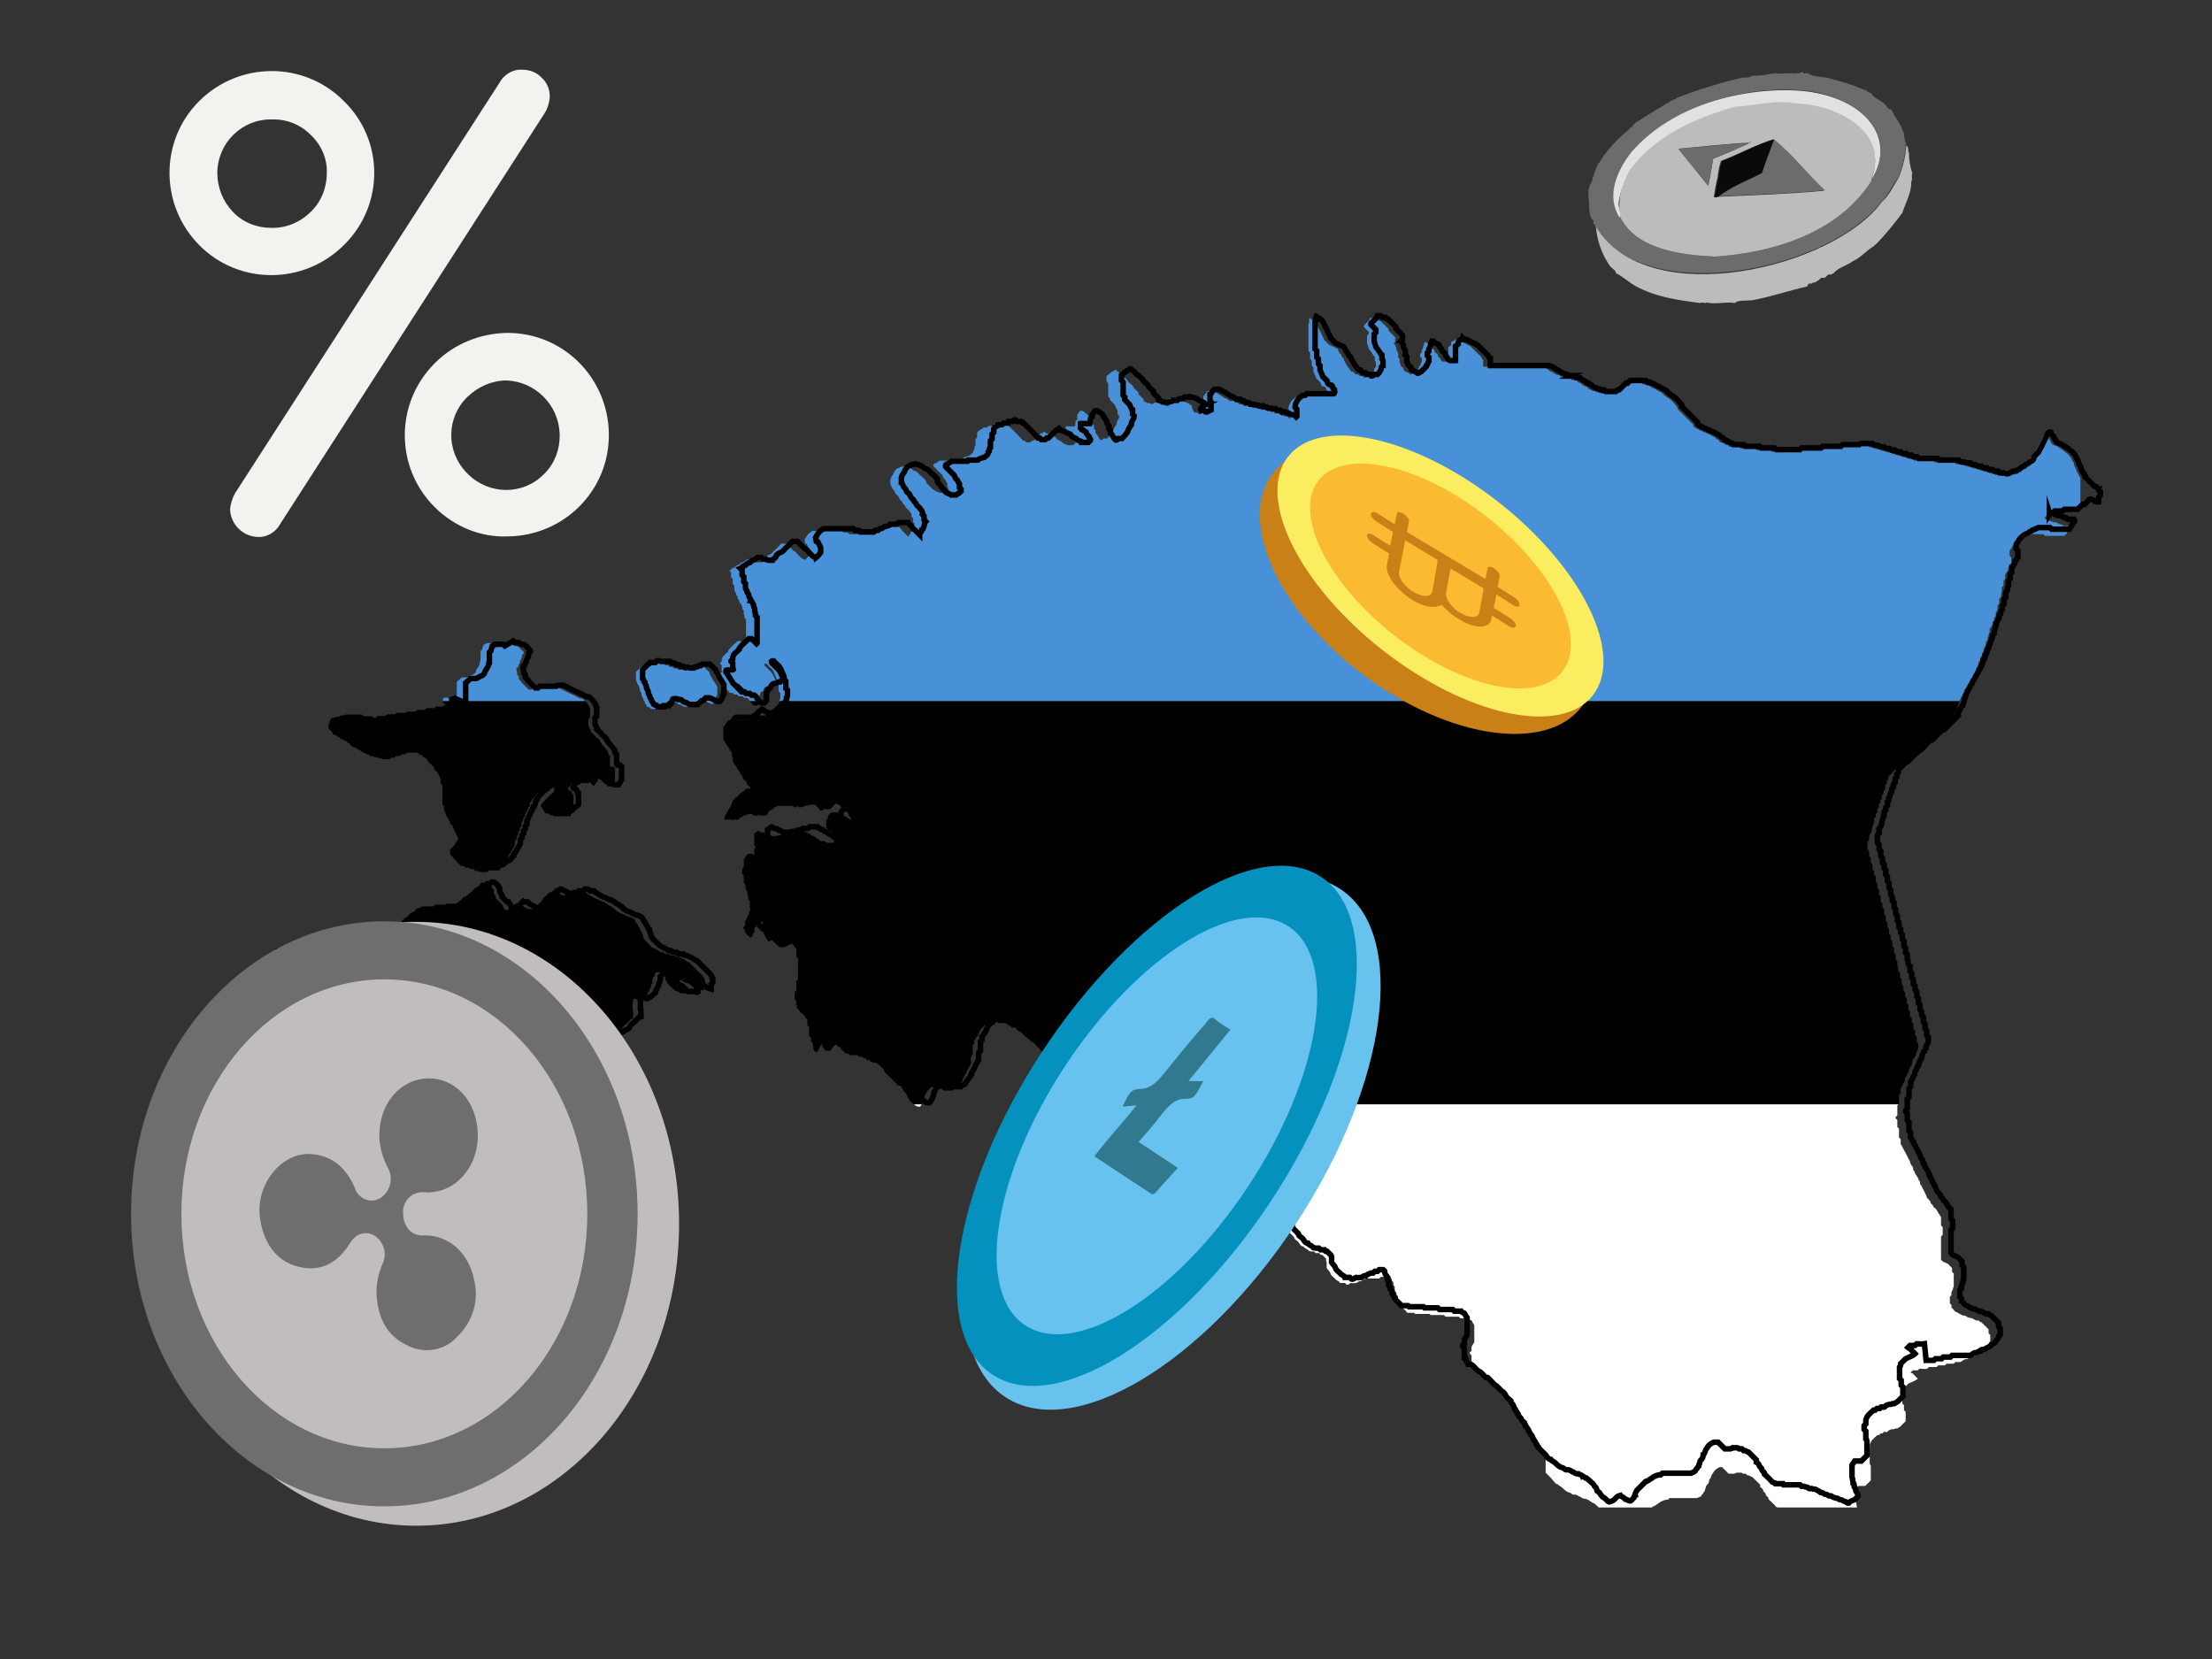 <?xml version="1.0" encoding="UTF-8"?>
<svg xmlns="http://www.w3.org/2000/svg" xmlns:xlink="http://www.w3.org/1999/xlink" version="1.1" id="Layer_1" x="0px" y="0px" viewBox="0 0 400 300" style="enable-background:new 0 0 400 300;" xml:space="preserve">
<rect x="0" y="0" width="400" height="300" fill="#333333" stroke="none"/>
<style type="text/css">
	.st0{clip-path:url(#SVGID_2_);}
	.st1{fill:#4891D9;}
	.st2{fill:#FFFFFF;}
	.st3{clip-path:url(#SVGID_4_);}
	.st4{clip-path:url(#SVGID_6_);}
	.st5{fill:none;}
	.st6{fill:none;stroke:#000000;stroke-miterlimit:10;}
	.st7{fill:#C98017;}
	.st8{fill:#FBED60;}
	.st9{fill:#FABA31;}
	.st10{fill:#68C2EE;}
	.st11{fill:#0491BE;}
	.st12{fill:#68C2EF;}
	.st13{fill:#31798F;}
	.st14{fill:#C1BDBE;}
	.st15{fill:#6E6E6E;}
	.st16{fill:#6C6C6C;}
	.st17{fill:#BCBCBC;}
	.st18{fill:#E1E1E1;}
	.st19{fill:#0A0A09;}
	.st20{fill:#F3F2EF;}
</style>
<g>
	<g>
		<g>
			<g>
				<g>
					<defs>
						<path id="SVGID_1_" d="M216,74.6h0.5l0.3,0.3c0.4,0.1,0.7-0.3,1-0.4V73l-0.1-0.1c0-0.1-0.1-0.1-0.1-0.3c0-0.4,0-0.7,0-1        c0.4-0.1,0.4-0.7,0.8-0.9c0.3,0,0.5,0,0.9,0c0.3,0.1,0.5,0.3,0.8,0.4c0.3,0.1,0.5,0.4,0.8,0.5c0.3,0.1,0.4,0.4,0.7,0.4        c0.3,0.1,0.5,0.3,0.8,0.5h0.7l0.3,0.3h0.4l0.3,0.3h0.5l0.3,0.3h0.7l0.1,0.1c0.1,0.1,0.5-0.1,0.7,0.1c0.1,0.3,0.4,0.1,0.5,0.1        c0.1,0,0.3,0,0.3,0c0.1,0.4,0.7,0,0.8,0.3c0.1,0.3,0.4,0,0.7,0.1l0.1,0.1h0.7l0.3,0.3h0.5l0.3,0.3c0.5-0.3,0.9,0.3,1.4,0.3        c0.3,0.3,0.5,0.1,0.9,0.3l0.3,0.3l0.1-0.1c0-0.4,0-0.9,0-1.3l-0.3-0.3c0-0.5,0-0.5,0.4-1.3c0.3-0.5,0.7-0.7,1-0.9h0.4l0.3-0.3        h4.9c0.3-0.3,0.1-0.5,0.1-0.8c-0.1-0.1-0.3-0.1-0.3-0.3c0-0.3-0.1-0.5-0.5-0.5c-0.3-0.1-0.5-0.3-0.5-0.7l-0.8-0.8        c-0.1-0.4-0.3-0.7-0.5-1.2v-0.8l-0.3-0.3v-0.9l-0.3-0.3v-1.2l-0.3-0.3v-4.9l0.1-0.1c0.1-0.3,0-0.7,0.1-0.9        c0.3,0.1,0.4,0.5,0.8,0.5c0.1,0.1,0.3,0.3,0.4,0.4c0.4,0.9,0.9,1.8,1.4,2.9v0.1c0.3,0.3,0.7,0.7,1,1c0.4,0.1,0.8,0.4,1.2,0.5        c0.3,0.1,0.4,0.4,0.5,0.7c0.1,0.3,0.4,0.4,0.5,0.7c0.1,0.3,0.1,0.4,0.4,0.5C243,65,243,65,243,65.1c0.7,1.2,0.9,1.6,1.4,2.1        h0.3l0.4,0.5h0.5l0.3,0.3h0.5l0.3,0.3c0.3,0,0.3-0.1,0.4-0.3h0.7c0.1-0.1,0.1-0.1,0.3-0.3s0.1-0.3,0.3-0.5        c0.1-0.1,0.1-0.4,0.1-0.5c0.1-0.1,0.1-0.3,0.3-0.3c0-0.3,0-0.5,0-0.8c0-0.1,0-0.1-0.1-0.3c-0.1-0.1-0.1-0.1-0.1-0.1v-0.7        c-0.4-0.3-0.5-0.8-0.9-1.2c-0.3-0.3-0.3-0.8-0.5-1.2v-1.4l0.3-0.3V60l-0.9-0.9c0-0.1,0-0.3,0.1-0.3c0.3-0.3,0.5-0.5,0.9-0.9        c0.1-0.1,0-0.3,0.1-0.4h0.7c0.1,0.1,0.1,0.1,0.3,0.3h0.5c0.1,0.1,0.3,0.3,0.5,0.3c0.5,0.5,1,1,1.4,1.4v0.3l1.2,1.2v0.8        l-0.3,0.3c0.3,0.1,0.3,0.5,0.5,0.8c-0.1,0.3,0.1,0.5,0.3,0.8c0,0.3,0.1,0.7,0,0.9l0.3,0.3v0.7c0.3,0.3,0.1,0.7,0.5,0.8        c0.3,0.1,0.1,0.5,0.4,0.7c0.3,0,0.3,0.3,0.7,0.3c0.1,0,0.1,0.3,0.4,0.3c0.3,0,0.3-0.3,0.5-0.3h0.1l0.9-0.9        c0-0.1,0-0.3,0.1-0.3c0.3-0.1,0.1-0.5,0.4-0.7v-0.7l-0.3-0.3v-0.5l0.3-0.3c0-0.1,0-0.3,0-0.4c0.3-0.4,0.3-0.9,0.5-1.4        c0.1,0,0.3,0,0.3,0c0.3,0.3,0.4,0.5,0.8,0.5c0.1,0,0.3,0.1,0.3,0.3c0,0.4,0.4,0.4,0.4,0.7c0.1,0.3,0.1,0.4,0.4,0.5        c0.3,0.1,0.1,0.5,0.4,0.7c0.3,0.1,0.3,0.7,0.7,0.8h0.9c0-0.1,0.1-0.1,0.1-0.1c0-0.8,0-1.7,0-2.5l0.5-0.4v-0.4        c0.1-0.4,0.7-0.3,0.8-0.7l0.3,0.3h0.4l2,1c0.7,0.7,1.3,1.3,2,2c0,0.1,0,0.1,0,0.1c0.1,0.1,0.1,0.3,0.3,0.3c0,0.4,0,0.8,0,1.3        h10.6c0.1,0.1,0.1,0.1,0.3,0.1c0.4,0.1,0.7,0.3,0.9,0.5c0.3,0.3,0.7,0.3,0.9,0.5c0.1,0.3,0.4,0.1,0.5,0.3s0.4,0.1,0.5,0.1        s0.1,0.1,0.3,0.3h0.7l0.3,0.3h0.7l0.3,0.3h0.7c0.3,0.1,0.4,0.5,0.7,0.5c0.4,0,0.4,0.5,0.8,0.5c0.1,0.3,0.5,0.1,0.7,0.4        c0.1,0.3,0.5,0.3,0.8,0.5c0.3,0.3,0.5-0.1,0.7,0.3h0.7l0.3,0.3h1.8l0.3-0.3h0.3c0.4-0.4,0.8-0.8,1.2-1.2h0.3l0.4-0.4        c0.1-0.1,0.1-0.1,0.1-0.1h2.8c0.1,0.1,0.3,0.3,0.3,0.3h0.4c0.1,0.3,0.5,0.1,0.8,0.3c0.3,0.3,0.7,0.4,0.9,0.5        c0.5,0.3,0.9,0.5,1.3,0.7c0.3,0.4,0.7,0.7,1,0.9c0.8,0.4,1.2,1,1.8,1.7v0.3l2.9,2.9v0.3l0.7,0.5c0.3-0.1,0.4,0.3,0.7,0.3        c0.3,0,0.4,0.3,0.8,0.3c0.3,0.3,0.8,0.3,1,0.5c0.4,0.3,0.8,0.3,1,0.7c0.1,0.1,0.5,0.1,0.5,0.4c0.1,0.3,0.5,0.1,0.7,0.4        c0.3,0,0.4,0.3,0.7,0.3c0.3,0,0.3,0.1,0.4,0.3h1.8l0.3,0.3c0.9,0,1.7,0,2.6,0l0.3,0.3h2.4l0.3,0.3h4.3l0.3-0.3h3.5l0.3-0.3        h3.3l0.3-0.3h3l0.1-0.1c0.1,0,0.1-0.1,0.3-0.1c0.7,0,1.3,0,2,0l0.3,0.3h0.7l0.4,0.3h0.7l0.3,0.3h0.7l0.3,0.3h0.7l0.3,0.3h0.7        l0.3,0.3h0.7l0.3,0.3h0.7l0.3,0.3h0.7l0.3,0.3h3.4l0.3,0.3h3.5l0.3,0.3c0.3,0.1,0.7,0,0.9,0.1l0.1,0.1h0.8l0.3,0.3        c0.1,0,0.4,0,0.5,0c0.3,0,0.3,0.3,0.5,0.3s0.4,0,0.7,0l0.3,0.3h0.7l0.3,0.3h0.7l0.3,0.3h0.7l0.3,0.3h0.7l0.3,0.1        c0.7,0.3,0.9-0.3,1.4-0.3c0.1-0.1,0.3-0.3,0.5-0.1c0.3,0,0.3-0.3,0.5-0.3c0.4,0,0.4-0.5,0.8-0.5c0.4,0,0.4-0.5,0.8-0.5        c0.3-0.1,0.4-0.4,0.7-0.5c0.3-0.1,0.5-0.3,0.5-0.8l0.8-0.8c0.7-1.3,1.2-2.4,1.7-3.4c0-0.1,0.1-0.1,0.3-0.3        c0.1,0,0.3,0,0.3,0.1c0,0.4,0.4,0.5,0.5,0.8c0.1,0.3,0.3,0.5,0.4,0.8c0.1,0.1,0.3,0.3,0.4,0.3c0.4,0.1,0.8,0.3,1,0.5        c0.3,0.1,0.5,0.4,0.8,0.5c0.3,0.3,0.7,0.5,0.9,0.8c0.5,0.4,0.5,0.9,0.9,1.4c0.1,0.1,0,0.4,0.1,0.5c0.1,0.1,0.1,0.4,0.3,0.5        c0.1,0.1,0,0.5,0.3,0.8c0.1,0.1,0.1,0.4,0.3,0.5c-0.1,0.3,0.5,0.4,0.3,0.7l0.8,0.8c0.3,0.3,0.5,0.5,0.8,0.8        c0.5,0,0.5,0.5,0.8,0.5c-0.1,0.3,0.1,0.4,0.3,0.5v0.7l-0.3,0.3v0.9c-0.3,0.1-0.3-0.3-0.5-0.1c-0.3,0.1-0.3-0.3-0.5-0.3        s-0.3-0.3-0.7-0.1l-0.8,0.9h-0.4l-0.9,0.9h-2.4l-0.3,0.3h-1.4c-0.3,0.3-0.8,0.4-1,0.7v0.3c0.1,0.3,0.5,0,0.7,0.3        c0.1,0.1,0.4,0.1,0.7,0.3c0.3,0.1,0.4,0,0.7,0.1c0.1,0.1,0.4,0.1,0.5,0.3c0.1,0.1,0.3,0,0.4,0c0.1,0.1,0.1,0.1,0.3,0.3h1.2        c0.1,0.1,0.1,0.3,0,0.5c-0.1,0.1-0.5,0.4-0.5,0.7c-0.1,0.3-0.3,0.4-0.4,0.5c0,0-0.1,0-0.1,0.1h-0.1h-3.4l-0.3-0.3h-2.1        c-0.3,0.1-0.5,0.3-0.9,0.4c-0.3,0-0.3,0.3-0.5,0.3c-0.3,0-0.3,0.3-0.5,0.3c-0.3,0.1-0.7,0.3-0.9,0.5c-0.1,0.1-0.5,0.4-0.7,0.7        c-0.1,0.3-0.3,0.5-0.5,0.8v0.9l0.3,0.3v1.2c-0.3,0.1-0.1,0.4-0.4,0.5s0,0.5-0.3,0.8c-0.3,0.1-0.1,0.5-0.4,0.5v0.9l-0.3,0.3        v0.9l-0.3,0.3c0,0.3,0,0.7,0,0.9l-0.1,0.1c-0.1,0.3,0,0.5-0.1,0.8l-0.3,0.3v0.9l-0.3,0.3v0.9l-0.3,0.3v0.7        c-0.1,0.1-0.1,0.1-0.3,0.3v0.5l-0.3,0.3v0.4c-0.1,0.3-0.3,0.5-0.4,0.7c-0.3,0.3,0,0.5-0.1,0.7c-0.3,0.3-0.1,0.5-0.3,0.8        c-0.1,0.1-0.1,0.4-0.1,0.7l-0.3,0.3c0,0.3,0,0.4-0.1,0.7c-0.1,0.1-0.3,0.5-0.3,0.7c0,0.3-0.3,0.5-0.3,0.8        c0.1,0.3-0.3,0.4-0.3,0.7s-0.1,0.5-0.3,0.7s0.1,0.4-0.1,0.5c-0.1,0.1-0.1,0.5-0.3,0.5c0,0.3-0.1,0.7-0.3,0.9        c-0.1,0.3-0.3,0.7-0.5,0.9c-0.1,0.3-0.3,0.7-0.5,0.9c-0.1,0.3-0.3,0.7-0.5,0.9c-0.1,0.3-0.3,0.7-0.5,0.9        c-0.1,0.3-0.3,0.7-0.5,0.9c0.1,0.3-0.4,0.5-0.3,0.9c-0.1,0.3-0.3,0.5-0.3,0.9c0,0.3-0.3,0.7-0.3,0.9c-0.3,0.1-0.3,0.5-0.5,0.8        c-0.1,0.3-0.3,0.5-0.4,0.8c-0.1,0.3-0.4,0.5-0.7,0.7h-0.3l-2.1,2.1h-0.3l-1.8,1.8h-0.3l-0.9,0.9c-0.3,0.4-0.7,0.8-1,1        c-0.5,0.3-0.9,0.7-1.2,1c-0.4,0.4-0.7,0.8-1,1c-0.3,0.1-0.7,0.4-0.9,0.7c-0.3,0.3-0.5,0.5-0.8,0.8v0.5l-0.3,0.3v0.5l-0.3,0.3        v0.7l-0.3,0.3v0.5l-0.3,0.3c0,0.1,0,0.3,0,0.5s-0.3,0.3-0.3,0.5c0,0.1,0,0.4-0.1,0.5c-0.1,0.1-0.3,0.3-0.1,0.5        c0,0.1-0.1,0.3-0.3,0.4v0.7l-0.3,0.3v0.5l-0.3,0.3v0.7c-0.1,0.1-0.1,0.1-0.1,0.1c0,0.5-0.4,0.8-0.3,1.3        c-0.1,0.4-0.3,0.8-0.5,1v0.1v0.7l-0.3,0.3v1.4l0.3,0.3v0.9l0.3,0.3v0.9c0.1,0.1,0.1,0.1,0.3,0.3v0.9l0.3,0.3v0.7l0.3,0.3v0.9        l0.3,0.3v0.9l0.3,0.3v0.9l0.3,0.3v0.9l0.3,0.4v0.7l0.3,0.3v0.9l0.3,0.3v0.9l0.3,0.3v0.9l0.3,0.3v0.9l0.3,0.3v0.7l0.3,0.3v0.9        l0.3,0.3v0.9l0.3,0.3v0.9l0.3,0.3c0,0.3,0,0.7,0,0.9l0.1,0.1c0.1,0.3,0,0.5,0.1,0.8c0,0.1,0.1,0.1,0.3,0.3v0.9l0.3,0.3v0.9        l0.3,0.3v0.9l0.3,0.3v0.7l0.3,0.3c0.1,0.3,0,0.7,0,0.9l0.3,0.3v0.9l0.3,0.3v0.9c0.1,0.1,0.1,0.1,0.3,0.3v0.7l0.3,0.3v0.9        l0.3,0.3v0.9l0.3,0.3v0.9l0.3,0.3v0.8c0,0.1-0.1,0.1-0.1,0.3c0,0.3-0.4,0.4-0.3,0.8c0.1,0.3-0.3,0.4-0.3,0.7        c-0.3,0.1-0.3,0.5-0.4,0.7c-0.1,0.3,0,0.7-0.3,0.8c0,0.3-0.4,0.5-0.3,0.9c0,0.1-0.1,0.3-0.3,0.4c-0.1,0.3-0.1,0.5-0.3,0.7        c-0.3,0.3,0,0.7-0.3,0.9c-0.1,0.1-0.3,0.5-0.3,0.7c0,0.1-0.1,0.1-0.3,0.4v0.9l-0.3,0.3v1.6l-0.3,0.3v1.8l-0.3,0.3        c-0.1,0.3,0.1,0.3,0.3,0.5v1.3l0.3,0.3v1.6l0.3,0.3v0.9c0.3,0.3,0.3,0.7,0.5,0.8c0,0.3,0.3,0.5,0.4,0.8        c0.1,0.3,0.3,0.5,0.4,0.8c0.1,0.3,0.3,0.5,0.4,0.8c0.1,0.3,0.1,0.5,0.4,0.8c0.3,0.3,0,0.8,0.4,0.9c0.1,0.7,0.7,1,0.8,1.7        c0.4,0.1,0,0.7,0.4,0.8c0.3,0.7,0.7,1.3,1,2.1v0.1l0.7,0.8c-0.1,0.4,0.5,0.5,0.5,0.9c0,0.1,0.1,0.1,0.1,0.1        c0.1,0.1,0.4,0.3,0.5,0.5s0.3,0.5,0.4,0.7c0.3,0.1,0.1,0.5,0.4,0.5v1.6l0.3,0.3v1.4l-0.3,0.3v4.2c0.3,0.4,0.7,0.5,1.2,0.7        l0.8,0.8v0.7l0.3,0.3v2.4c-0.1,0.1-0.1,0.1-0.1,0.1c0,0.5-0.5,0.9-0.3,1.4l-0.3,0.3v1.2l0.3,0.3v0.5c0.3,0.1,0.4,0.5,0.7,0.7        c0.5,0.1,1,0.7,1.6,0.7h0.1c0.3,0.1,0.5,0.4,0.9,0.4c0.3,0.1,0.7,0.1,0.9,0.4c0.3,0.1,0.4,0.1,0.7,0.1        c0.1,0.1,0.3,0.3,0.5,0.3l1.3,1.3v0.7l0.3,0.3v1.2c-0.1,0.1-0.3,0.1-0.3,0.4c0,0.1-0.1,0.3-0.3,0.5c0,0.1-0.3,0.3-0.4,0.5        c-0.1,0.1-0.3,0.3-0.5,0.3c-0.3,0.5-0.9,0.5-1.3,0.9c-0.3,0.1-0.7-0.1-0.8,0.3c-0.3,0-0.5,0.3-0.9,0.3c-0.3,0-0.5,0.3-0.9,0.5        h-0.9l-0.3,0.3h-1.3l-0.3,0.3h-1.2l-0.3,0.3h-1.4l-0.3,0.3c-0.5,0.1-0.9,0-1.4,0l-0.3,0.3h-0.9l-0.4,0.4        c0.1,0.1,0.1,0.1,0.3,0.1l1,1c-0.4,0.4-0.9,0.5-1.7,0.9l-0.9,0.9c0,0.1,0,0.4-0.1,0.5l-0.1,0.1v2.1l0.3,0.3v0.9l0.3,0.3v1.7        l-1,1c-0.1,0.1-0.3,0.1-0.5,0.3c-0.1,0.1-0.4-0.1-0.5,0.1c-0.1,0.1-0.5,0-0.7,0.1c-0.1,0.1-0.4,0.1-0.5,0.3        c-0.1,0.3-0.4,0.1-0.7,0.1l-0.3,0.3h-0.3l-0.3,0.3h-0.3c-0.5,0.5-1.2,0.9-1.4,1.8v0.7l-0.3,0.3v0.7l0.3,0.3v1.4l0.1,0.1        c0,0.1,0,0.1,0.1,0.3c0,0.9,0,1.8,0,2.6l-1,1h-1.2l-0.5,0.7v2.2l0.1,0.3c0,0.3,0.1,0.5,0.1,0.8c0.4,0.1,0,0.7,0.3,0.8        c0.3,0.1,0,0.5,0.3,0.8c0.1,0.1,0.3,0.5,0.3,0.7c-0.3,0.4-0.5,0.7-0.9,0.8c-0.3,0.1-0.7,0.3-0.8,0.5c-0.4,0.1-0.4-0.3-0.7-0.3        s-0.4-0.3-0.8-0.3c-0.3,0-0.4-0.3-0.7-0.3c-0.1,0.1-0.3-0.1-0.4-0.1c-0.3,0-0.5-0.4-0.8-0.3c-0.3,0.1-0.4-0.3-0.8-0.3        c-0.3,0.1-0.3-0.3-0.7-0.3c-0.3,0.1-0.4-0.3-0.5-0.3c-0.3,0-0.4-0.3-0.7-0.3c-0.1,0-0.4,0-0.5-0.1c-0.1-0.1-0.5,0.1-0.7-0.1        c-0.1-0.3-0.4-0.1-0.7-0.3c-0.1-0.1-0.3,0-0.5,0l-0.3-0.3h-3l-0.1-0.1c-0.1,0-0.1-0.1-0.1-0.1c-0.4,0-0.8,0-1.2,0        c-0.1-0.3-0.5-0.1-0.7-0.4c-0.4-0.5-0.9-0.9-1.3-1.3c0.1-0.4-0.5-0.5-0.5-0.9c0-0.3-0.5-0.4-0.5-0.8c0-0.1-0.3-0.4-0.5-0.5        v-0.4l-1.4-1.4c-0.3,0-0.5-0.4-0.9-0.3l-0.3-0.3h-0.5l-0.1-0.1c-0.1,0-0.1-0.1-0.3-0.1c-0.3,0-0.5,0-0.8,0l-0.1,0.1        c-0.1,0-0.1,0-0.3,0.1c-0.4,0-0.7,0-1,0l-1.2-1.2h-0.4c-0.3,0.1-0.5,0.3-0.7,0.4c-0.4,0.3-0.5,0.7-0.7,0.9s-0.1,0.7-0.5,0.9        c0,0.3-0.1,0.7-0.3,0.9c-0.1,0.1-0.3,0.3-0.3,0.4c0,0.1-0.1,0.3-0.1,0.4c-0.1,0.1-0.1,0.3-0.1,0.4c-0.1,0.1-0.3,0.3-0.3,0.4        s-0.3,0.3-0.3,0.4c-0.1,0.3-0.5,0.3-0.8,0.5h-5l-0.3,0.3c-0.3,0-0.4,0-0.7,0.1s-0.7,0.3-0.9,0.5c-0.3,0.1-0.5,0.4-0.8,0.5        c-0.1,0.1-0.1,0.1-0.3,0.1l-1.6,1.6c-0.1,0.3-0.4,0.5-0.3,0.9c-0.3,0.1-0.1,0.4-0.3,0.5c-0.1,0.1-0.3,0.4-0.5,0.5        c-0.4,0.1-0.7-0.3-1-0.3c-0.3-0.4-0.7-0.4-0.9-0.7c-0.4,0.1-0.8,0.4-1,0.7s-0.7,0.4-1,0.5c-0.3-0.1-0.4-0.3-0.5-0.4        c-0.1-0.1-0.4-0.4-0.7-0.5c-0.1-0.1-0.3-0.4-0.4-0.5c-0.1-0.3-0.3-0.4-0.5-0.5c-0.3-0.1-0.1-0.4-0.3-0.7        c-0.4-0.3-0.4-0.7-0.8-0.9c-0.3-0.3-0.5-0.5-0.9-0.8c-0.3,0.1-0.4-0.4-0.7-0.3c-0.1-0.3-0.5-0.3-0.8-0.5        c-0.4,0.1-0.5-0.1-0.9-0.3c-0.3-0.1-0.5-0.3-0.8-0.4c-0.3-0.1-0.5,0.1-0.7-0.1c-0.1-0.1-0.4-0.3-0.5-0.3        c-0.5-0.1-0.9-0.5-1.2-0.8c-0.3-0.3-0.7-0.4-0.9-0.7c-0.4,0-0.5-0.3-0.7-0.5s-0.4-0.5-0.7-0.8c-0.3-0.3-0.5-0.5-0.8-0.8V263        c-0.3-0.3-0.4-0.5-0.5-0.8c-0.1-0.3-0.4-0.5-0.5-0.8s-0.1-0.5-0.4-0.7s-0.1-0.5-0.4-0.7c0-0.3-0.3-0.5-0.4-0.7l-0.1-0.1        c0.1-0.3-0.4-0.4-0.3-0.7c-0.1-0.1-0.4-0.3-0.5-0.5c0-0.4-0.4-0.4-0.5-0.7c-0.3-0.7-0.8-1.2-0.9-1.8c-0.1-0.3-0.5-0.5-0.5-0.9        c-0.3-0.3-0.7-0.5-0.9-0.9c-0.1-0.3-0.4-0.7-0.8-0.9c-0.3-0.3-0.7-0.7-0.9-0.9c-0.3-0.1-0.5-0.4-0.8-0.7        c-0.3-0.3-0.5-0.5-0.8-0.8c0,0-0.1,0-0.3,0l-1-1c-0.8-0.3-1-1-1.7-1.4h-0.5c-0.1-0.3-0.3-0.4-0.4-0.7        c-0.1-0.3,0.1-0.5-0.3-0.5v-1.7l-0.3-0.3c-0.1-0.3,0.1-0.4,0.3-0.5v-0.7c0.1-0.3,0.3-0.5,0.5-0.9v-3.1        c-0.1-0.1-0.3-0.4-0.4-0.7c-0.1-0.3-0.5-0.1-0.7-0.5h-1.4l-0.3-0.3h-2.4c-0.1-0.1-0.1-0.1-0.3-0.3h-2.4l-0.1-0.1l-0.1-0.1        h-2.6l-0.1-0.1l-0.1-0.1c-0.4,0-0.8,0-1.2,0c-0.5-0.7-1.2-1-1.4-1.8v-0.4l-0.3-0.3v-0.5l-0.3-0.3v-0.4l-0.3-0.3        c0-0.1,0-0.3,0-0.5c0-0.1,0-0.1,0-0.3c-0.4-0.1-0.1-0.5-0.3-0.8c-0.3-0.3-0.4-0.5-0.4-0.9c0-0.1-0.1-0.1-0.3-0.3h-0.7        l-0.3,0.3h-0.5l-0.3,0.3H247c-0.3,0.1-0.7,0.3-0.9,0.5c-0.3-0.1-0.5,0.1-0.8,0.3c-0.4,0-0.7,0.1-1,0c-0.3,0.1-0.4,0.4-0.8,0.3        l-0.3-0.3h-0.9c-0.1-0.4-0.7-0.4-0.9-0.8c-0.3-0.3-0.7-0.5-0.8-0.9c-0.1-0.4-0.5-0.7-0.7-1v-1l-0.1-0.3v-0.4l-0.7-0.7        c-0.3,0.1-0.4-0.1-0.5-0.3h-0.7l-0.3-0.3H237c-0.1,0-0.1-0.1-0.3-0.1c-0.3-0.4-0.8-0.4-1-0.8c-0.5,0-0.7-0.5-0.9-0.8        c-0.3-0.3-0.8-0.5-0.8-0.9c0-0.1-0.1-0.1-0.1-0.1c-0.4-0.5-0.9-0.7-1-1.3l-1-1l-1.6-0.8h-1l-0.1,0.1c-0.5-0.4-0.9-0.8-1-1.3        v-0.4l-0.3-0.3c0-0.3,0-0.4-0.1-0.5c-0.1-0.1-0.3-0.5-0.4-0.8c-0.1-0.1-0.3-0.4-0.4-0.4c-0.4,0-0.4-0.3-0.7-0.5h-0.5l-0.5,0.7        v1.8c0.1,0.3,0.5,0.3,0.5,0.7c0.3,0.1,0.3,0.5,0.4,0.8c0.1,0.3,0.3,0.5,0.4,0.8c0.1,0.3,0,0.7,0.3,0.8v1l-0.5,0.4        c0.1,0.3-0.1,0.4-0.4,0.5c-0.1,0.1-0.3,0.4-0.4,0.4l-1.6,0.9h-0.5c-0.1-0.1-0.3-0.3-0.5-0.3c-0.1-0.1-0.4-0.4-0.5-0.7v-0.4        l-0.3-0.3v-0.5l-0.1-0.1c-0.1-0.3,0-0.5-0.1-0.8l-0.3-0.3v-0.8l-0.3-0.3v-0.1c0-0.3,0-0.5,0-0.8s-0.1-0.5-0.3-0.8        c-0.1-0.3-0.1-0.5-0.3-0.8c0-0.1-0.3-0.1-0.3-0.4c0-0.3-0.1-0.1-0.3-0.3c-0.3-0.3-0.5-0.5-0.8-0.7h-2.6l-0.3,0.3h-0.8        c-0.3,0.4-0.9,0.5-1.2,0.9c-0.3,0.4-0.7,0.8-1,1l-0.9,0.9l-1,1l-1,1h-0.3l-0.5,0.5h-0.8l-0.3,0.3h-1.4l-0.3,0.3h-1.3        c-0.3,0.1-0.4,0.5-0.8,0.5c-0.1,0.1-0.3,0.3-0.5,0.3c-0.1,0.1-0.3,0.3-0.4,0.4l-1.2,1.2h-1.2c-0.1-0.1-0.3-0.4-0.7-0.1        c-0.3-0.1-0.4-0.4-0.7-0.5c-0.3,0-0.5-0.1-0.7-0.3c-0.3-0.3-0.5,0-0.7-0.1c-0.3-0.3-0.5-0.3-0.8-0.1c-0.1,0.1-0.1,0.4-0.3,0.5        c-0.4,0.4-0.7,0.9-0.8,1.6c-0.1,0.3-0.4,0.5-0.3,0.9c-0.3,0.1-0.1,0.5-0.4,0.7c-0.3,0.1-0.4,0.5-0.7,0.7        c-0.1-0.1-0.4,0-0.5,0.3h-1.8l-0.3,0.3h-1.4l-0.3-0.3H189l-0.3-0.3l-0.3,0.3h-0.7c-0.3,0.4-0.7,0.7-0.9,0.9        c-0.3,0.3-0.5,0.1-0.8,0.5c-0.1,0.3-0.4,0.5-0.7,0.7l-0.5,0.7c-0.7,0.3-1.2,0.5-1.7,0.9c-0.3,0.1-0.5,0.5-0.7,0.8        c-0.1,0.4-0.5,0.7-0.4,1l-0.3,0.3v0.4c-0.4,0.5-0.5,1-0.9,1.4c-0.4,0.4-0.9,0.5-1.3,0.8h-1.4l-0.3-0.3        c-0.4,0.1-0.7-0.3-0.9-0.3c-0.1-0.3-0.5-0.3-0.7-0.3l-0.4-0.4l0.9-2v-0.8l0.3-0.3v-1.6l0.3-0.3V231l0.3-0.3c0-0.1,0-0.3,0-0.4        c0.1-0.3,0.3-0.7,0.5-0.9c-0.1-0.4,0.3-0.5,0.3-0.9c0.4-0.1,0.1-0.7,0.3-0.8c0.3-0.3,0.1-0.5,0.4-0.7c-0.1-0.4,0.3-0.7,0.4-1        c0-0.1,0.1-0.1,0.1-0.1c-0.1-0.4,0.3-0.5,0.3-0.9c0-0.1,0-0.1,0-0.3l0.3-0.3v-0.7l0.3-0.1v-0.9l0.3-0.3v-0.7        c0.1-0.4,0.4-0.9,0.7-1.2c0.3-0.4,0.8-0.7,1-1s0.7-0.7,0.9-1c0.1-0.7,0.7-1,0.9-1.7v-5l0.3-0.3v-1.8l0.1-0.1        c0-0.1,0-0.1,0.1-0.3c0-0.7,0-1.2,0-1.7c-0.3-0.1-0.1-0.5-0.3-0.7c-0.3-0.1-0.1-0.5-0.4-0.7v-0.7l-0.3-0.3v-1.4l0.3-0.3v-0.5        l0.3-0.3c0-0.3-0.1-0.5,0.3-0.7v-3c0-0.1,0-0.1,0.1-0.1c0.3-0.1,0.1-0.4,0.3-0.7v-0.1c0.3-0.3,0.5-0.4,0.7-0.7        c0.1-0.3,0.3-0.4,0.5-0.7c0.1-0.3,0.5-0.1,0.7-0.4c0.1-0.3,0.4-0.1,0.5-0.4l0.7-0.7c0.1-0.1,0.3-0.4,0.5-0.5        c0.1-0.1,0.4-0.4,0.5-0.5v-0.4c0.1-0.1,0.1-0.1,0.1-0.1c0.1-0.3,0-0.7,0.3-0.8v-1l-0.3-0.3v-0.7L189,191v-0.1        c-0.4-0.1-0.4-0.7-0.7-0.9c-0.3-0.3-0.7-0.7-0.9-0.9c-0.3-0.3-0.4-0.7-0.9-0.7c-0.3-0.4-0.7-0.7-1-0.9c-0.4-0.3-0.7-0.8-1-0.9        c-0.4-0.1-0.7-0.5-0.9-0.8h-0.3c-0.1,0-0.1,0-0.3,0c0,0-0.1,0-0.1-0.1c-0.3-0.3-0.8-0.3-1-0.7h-1.3l-0.3-0.3h-0.7        c-0.3,0.1-0.4,0.1-0.7,0.3c-0.3,0.1-0.5,0.1-0.7,0.4c-0.3-0.1-0.4,0.3-0.5,0.4c-0.1,0.1-0.4,0.3-0.5,0.5        c0.1,0.3-0.3,0.4-0.3,0.7s-0.1,0.4-0.3,0.5c-0.1,0.1-0.1,0.4-0.3,0.5c-0.3,0.1-0.1,0.4-0.1,0.7l-0.3,0.3v1.7l-0.3,0.3        c-0.1,0.5,0,0.9,0,1.3c-0.3,0.5-0.5,0.9-0.7,1.3c-0.1,0.3-0.3,0.7-0.5,0.9c-0.1,0.1-0.1,0.4-0.1,0.4c-0.3,0.1-0.1,0.5-0.4,0.7        c-0.4,0.3-0.5,0.8-0.9,1.2c-0.3,0.1-0.5,0.1-0.7,0.4h-1.7l-0.3-0.3h-0.7l-0.3-0.3h-0.9c0.1,0,0,0,0,0        c-0.3,0.4-0.7,0.5-0.8,0.9c-0.1,0.3-0.4,0.5-0.4,0.8c0,0.3-0.1,0.5-0.3,0.9s-0.3,0.7-0.5,0.9c-0.4,0.1-0.8-0.1-1-0.3        c-0.3-0.3-0.7-0.5-0.9-0.8c-0.1-0.3-0.3-0.4-0.4-0.7c-0.1-0.4-0.4-0.8-0.7-1c-0.1-0.1-0.1-0.4-0.3-0.5c0-0.3-0.3-0.4-0.4-0.5        h-0.3c-0.7-0.7-1.3-1.4-2.1-2.1c-0.3-0.3-0.4-0.5-0.5-0.8c-0.3-0.3-0.4-0.5-0.7-0.7c-0.3-0.3-0.5-0.4-0.8-0.5        c-0.1-0.1-0.4,0-0.5-0.1c-0.1-0.1-0.4,0-0.5-0.3s-0.4,0-0.5-0.1c-0.1-0.1-0.1-0.3-0.4-0.3c-0.1,0-0.3-0.1-0.4-0.3h-0.7        l-0.3-0.3h-1.3l-0.3-0.3h-0.5l-0.9-0.9v-0.1c-0.1-0.3-0.4-0.5-0.7-0.7c-0.4,0.1-0.5,0.5-0.9,0.7h-0.7c-0.3-0.4-0.7-0.7-1-0.7        c-0.3,0.1-0.4,0.5-0.5,0.7c-0.1,0.3-0.3,0.5-0.4,0.7h-0.4l-0.3-0.4c0-0.1,0-0.4-0.1-0.7s0.1-0.5-0.3-0.7c0-0.3,0-0.5-0.1-0.8        l-0.3-0.3v-1.6l-0.3-0.3v-1c-0.5-0.4-0.5-1-1.2-1.3h-0.1c-0.1-0.1-0.1-0.3-0.1-0.3c-0.1-0.1-0.3-0.4-0.5-0.5v-0.5l-0.1-0.1        c-0.1-0.3,0-0.5,0-0.7l-0.3-0.3v-1.3l0.3-0.3v-1.7l0.3-0.3v-3.8l-0.3-0.3v-1.4c-0.4-0.3-0.5-0.8-0.8-1l-1.3,0.7h-0.9        c-0.1,0-0.1-0.3-0.4-0.3l-1-1l-0.7,0.3c0-0.3-0.3-0.5-0.4-0.7c-0.1-0.1-0.1-0.4-0.3-0.5c-0.1-0.1,0-0.5-0.3-0.7        c0-0.5,0-1.2,0-1.7h-0.5c-0.7,0.3-0.7,0.9-1,1.3c0,0.1,0.1,0.4,0,0.5c-0.1,0.1-0.3,0.4-0.3,0.7c-0.1,0.1-0.1,0.3-0.3,0.3        s-0.3,0-0.3-0.1c-0.3-0.3-0.5-0.5-0.8-0.8c0.1-0.4-0.3-0.7-0.3-0.9l0.3-0.3v-0.7c0.3-0.5,0.4-0.9,0.7-1.3V165        c0.1-0.3,0.4-0.3,0.3-0.5l-0.1-0.3V163l-0.3-0.3v-0.7l-0.1-0.1c-0.1-0.3,0-0.5-0.1-0.8l-0.3-0.3V160l-0.3-0.3v-1.4l-0.3-0.3        v-0.9l0.3-0.3v-1.4c0.3-0.3,0.4-0.7,0.7-1h0.9l0.3,0.3h0.5l0.4-0.4v-0.5l-0.9-0.9v-2.2l0.8-0.5c0.1,0,0.3,0.4,0.5,0.3        c0.3,0,0.5,0.1,0.7,0.3c0.3,0.1,0.5,0.1,0.7,0.4h1.4l0.1-0.1c0.3-0.1,0.5,0,0.9-0.1c0.3-0.3,0.9-0.1,1.3-0.5h0.9l0.3-0.3h1.4        c0.1,0.3,0.5,0.3,0.8,0.5c0.4,0,0.4,0.4,0.7,0.4c0.4,0.1,0.5,0.4,0.8,0.5c0.3,0.1,0.4,0.3,0.7,0.5h0.7l0.4,0.3h1.2        c0.3-0.3,0-0.4,0.1-0.7l0.1-0.1c0.1-0.4-0.5-0.5-0.3-0.9c-0.1-0.1-0.1-0.1-0.3-0.3c-0.1-0.3-0.4-0.1-0.5-0.3        c-0.1-0.1-0.3-0.3-0.4-0.4v-1.4l0.3-0.3v-0.4c0.1-0.3,0.4-0.5,0.7-0.7h1c0.7,0.4,1.2,0.7,1.8,0.9c0.1,0.1,0.3,0.3,0.4,0.3        s0.3,0.1,0.3-0.1c-0.1-0.3-0.5-0.4-0.4-0.8c-0.3-0.3-0.4-0.5-0.7-0.7c-0.3-0.3-0.7-0.3-0.8-0.7c-0.1-0.3-0.5-0.3-0.7-0.5h-1.4        l-1,1v0.1c-0.3,0.3-0.4,0.1-0.7,0.1l-0.1-0.3l-0.8-0.8h-1.3l-0.1,0.1c-0.3,0-0.5,0-0.8,0.1c-0.3,0.1-0.5,0.1-0.7,0.1        c-0.3,0.1-0.5,0.3-0.8,0.3l-0.3-0.3h-4.1c-0.3,0.3-0.7,0.3-0.9,0.5c-0.1,0.3-0.5,0.3-0.8,0.5c-0.3,0.3-0.3,0.7-0.5,0.8h-0.7        l-0.3-0.3h-0.7l-0.3-0.3c-0.1,0-0.4,0-0.5,0.1s-0.3,0.3-0.5,0.1c-0.3,0-0.3,0.3-0.5,0.3c-0.4-0.1-0.5,0.3-0.9,0.3        c-0.1,0.3-0.4,0.1-0.5,0.4s-0.5,0-0.7,0.1c-0.1,0-0.1,0.1-0.3,0.1c-0.1-0.1-0.1-0.3-0.1-0.5c0.1-0.4,0.4-0.7,0.5-0.9        c0.1-0.3,0.4-0.7,0.5-0.9c0.1-0.1,0.3-0.4,0.3-0.7c0.1-0.4,0.4-0.8,0.7-1c0.3-0.3,0.7-0.4,0.9-0.7h0.9        c0.3-0.3,0.7-0.3,0.9-0.7v-0.5c-0.1-0.1-0.4-0.4-0.5-0.5c-0.3-0.1-0.1-0.5-0.4-0.7s-0.5-0.3-0.5-0.7c0-0.4-0.5-0.4-0.5-0.8        l-0.5-0.7c-0.1-0.1-0.1-0.5-0.4-0.7c-0.3-0.1-0.1-0.5-0.4-0.7v-0.7l-0.1-0.1c-0.1-0.3,0-0.5-0.1-0.8c-0.3-0.3-0.4-0.5-0.5-0.7        c-0.1-0.3-0.4-0.5-0.5-0.8c-0.3-0.3-0.4-0.7-0.5-0.9v-2.2c0.5-0.3,0.5-0.9,1-1.2h3.4c0.3-0.1,0.4-0.4,0.5-0.7        c0.1-0.3,0.5-0.5,0.8-0.8c0.3,0.1,0.3,0.3,0.5,0.4c0.1,0.1,0.4,0.1,0.5,0.3h0.9c0,0,0-0.1,0.1-0.1c0.4-0.3,0.8-0.3,1-0.7        c0.3-0.4,0.7-0.7,0.9-0.9l0.5-0.5v-0.5l0.1-0.1c0-0.1,0-0.1,0.1-0.3c0-0.4,0-0.7,0-1l-0.3-0.3v-1.3l-0.3-0.3        c0.1-0.7-0.3-1-0.5-1.7c-0.1-0.3-0.3-0.5-0.5-0.8c-0.4-0.3-0.7-0.7-0.9-0.9c-0.3,0-0.3,0-0.4,0.1c0,0.1,0,0.3,0.1,0.3        c0.3,0.3,0.7,0.7,0.9,0.9c0.5,0.4,0.7,1,1,1.6c0.1,0.1,0,0.3,0,0.5l-0.4,0.4c-0.4-0.1-0.7,0.4-1.2,0.3        c-0.3,0.1-0.4,0.4-0.5,0.5c-0.1,0.3-0.1,0.4-0.4,0.5c-0.3,0.1-0.1,0.5-0.4,0.7v1.4l-0.4,0.4h-0.5c-0.7-0.3-0.7-1-1.3-1.4h-0.5        l-0.3-0.3h-0.7l-0.3-0.3h-0.5l-0.3-0.3h-0.5c-0.3-0.3-0.4-0.5-0.7-0.7c-0.3-0.1-0.5-0.3-0.7-0.5l-0.5-0.8        c-0.1-0.3-0.4-0.5-0.5-0.8s-0.5-0.4-0.3-0.8c0.4-0.1,0.9,0,1.3-0.1c0.1-0.1-0.1-0.1-0.1-0.4v-0.9l-0.3-0.3v-0.1l0.3-0.3        c0-0.7,0.1-0.8,1.2-1.8v-0.1v-0.1c0.5-0.7,1.2-1.2,1.7-1.7h0.5l0.9,0.9c0.1-0.1,0.1-0.1,0.1-0.1c0-1.6,0-3.1,0-4.7l-0.3-0.3        c0-0.3,0-0.5-0.1-0.7c-0.1-0.1,0.1-0.5-0.1-0.7c-0.3-0.1,0-0.5-0.3-0.8c-0.1-0.1-0.1-0.5-0.4-0.5c0.1-0.4-0.4-0.7-0.3-1        c0-0.3-0.3-0.3-0.3-0.5c0.1-0.3-0.3-0.5-0.3-0.8c0-0.3,0-0.5,0-0.8l-0.3-0.3v-0.9l-0.3-0.3v-0.9l-0.3-0.3        c0.3-0.1,0.4-0.5,0.7-0.5c0.3,0,0.4-0.5,0.8-0.5s0.4-0.5,0.8-0.5c0.3,0,0.5-0.3,0.8-0.5h0.7l0.3,0.3h0.5l0.1,0.1        c0.1,0,0.1,0,0.3,0.1c0.3,0,0.5,0,0.8,0c0.1-0.3,0.7-0.4,0.7-0.9c0.1-0.1,0.3-0.3,0.5-0.4c0.4-0.1,0.8-0.4,1-0.7        c0.5-0.5,0.9-0.9,1.4-1.4h0.9c0.1,0,0.1,0.1,0.1,0.1c0.3,0.3,0.5,0.5,0.9,0.9c0.3,0.4,0.7,0.4,0.9,0.8        c0.3,0.3,0.5,0.5,0.9,0.9c0.1,0.1,0.4,0,0.5,0.3c0.4-0.3,0.7-0.7,0.9-1v-0.9l-0.5-1l-0.3-0.1c-0.1-0.3,0-0.5-0.1-0.7        c0.5-0.9,0.5-1,1.4-1.6h5.4l0.3,0.3h0.7l0.3,0.3h2.4l0.3-0.3h0.5l0.3-0.3c0.1,0,0.4,0,0.5-0.1c0.1-0.1,0.3-0.3,0.5-0.3        c0.3,0,0.3-0.1,0.4-0.1c0.1,0,0.4-0.1,0.5-0.3h1.2l0.3-0.3h1.7c0.1,0.3,0.5,0.4,0.7,0.7c0.1,0.3,0.4,0.5,0.7,0.8        c0.3,0.3,0.4,0.4,0.7,0.7c0-0.4,0.4-0.5,0.4-0.9c0.3-0.1,0.3-0.5,0.4-0.7c0.1-0.3,0-0.5,0.3-0.8l-0.3-0.3v-0.7l-0.3-0.3        c0.1-0.4-0.1-0.7-0.4-1c-0.1-0.3-0.5-0.4-0.7-0.8c0-0.3-0.5-0.4-0.5-0.8l-0.5-0.5c-0.1-0.1-0.1-0.5-0.4-0.7s-0.4-0.4-0.5-0.7        c0-0.1-0.3-0.3-0.4-0.5c-0.1-0.3-0.3-0.5-0.3-0.7s-0.1-0.1-0.1-0.1v-0.9c0.1-0.3,0.3-0.7,0.5-0.9c0.1-0.3,0.3-0.7,0.5-0.9        c0.3-0.3,0.7-0.3,0.9-0.5c0.3,0.1,0.3-0.1,0.4-0.1c0.4-0.1,0.5,0.1,0.7,0.1c0.4,0.1,0.8,0.3,1,0.5c0.3,0.3,0.7,0.3,0.9,0.5        c0.3,0.3,0.4,0.5,0.7,0.7c0.4,0.3,0.7,0.7,0.9,0.9v0.3l1.3,1.3c0.1,0,0.3,0,0.3,0.1c0.1,0.3,0.5,0.1,0.7,0.4h0.9        c0.1-0.1,0.3-0.3,0.5-0.3l0.4-0.4v0l-0.3-0.3v-0.7c-0.3-0.3-0.3-0.7-0.5-0.8c-0.3-0.1-0.3-0.7-0.5-0.8        c-0.3-0.3-0.5-0.5-0.7-0.7l-0.8-0.8c-0.1-0.3,0.1-0.5,0.3-0.5l0,0c0.3-0.1,0.5-0.3,0.8-0.5h2.9l-0.4-0.3        c0.1,0,0.1-0.1,0.1-0.1h1.6c0.3-0.3,0.8-0.4,1.2-0.5c0.3-0.3,0.7-0.4,0.7-0.9c0.4-0.1,0-0.7,0.4-0.9v-1.2l0.3-0.3v-0.9        l0.3-0.3V78c0.1-0.4,0.7-0.3,0.8-0.7h0.7l0.3-0.3h0.8l0.1-0.3h0.7l0.4-0.3c0.1,0,0.3,0.1,0.4,0.3h0.7c0.1,0.1,0.3,0.4,0.5,0.3        c0.3,0.3,0.7,0.7,0.9,0.9c0.3,0.3,0.7,0.7,0.9,0.9c0.3,0.4,0.7,0.7,0.8,0.9c0.1,0,0.1,0,0.3,0c0.1,0.1,0.1,0.1,0.3,0.3h0.7        l0.3-0.3h0.3l1.4-1.4c0.3,0.1,0.3-0.1,0.5-0.3c0.1,0.1,0.1,0.1,0.3,0.3c0.4,0.1,0.9,0.3,1.2,0.5c0.3,0.1,0.5,0.1,0.7,0.4        c0.1,0.3,0.4,0.4,0.7,0.5c0.3,0.1,0.4,0.4,0.7,0.5c0.3,0.3,0.5,0,0.5,0.3h1.2l0.4-0.4c0.1-0.3-0.4-0.4-0.3-0.7        c-0.3-0.3-0.5-0.4-0.5-0.8c-0.1-0.1-0.4-0.1-0.5-0.3c-0.3,0-0.4-0.3-0.5-0.4v-0.7c0.1,0,0.1-0.1,0.1-0.1c0.5,0,1,0,1.6,0        c0.1-0.3,0-0.5,0.1-0.9c0-0.1,0.1-0.1,0.3-0.3v-0.9l0.5-0.7c0.4-0.1,0.7,0.1,0.9,0.3s0.5,0.4,0.7,0.7c0,0.4,0.4,0.4,0.5,0.8        c0,0.3,0.1,0.5,0.3,0.7c0.3,0.3,0.1,0.4,0.1,0.7l0.3,0.3v0.5c0.5,0.4,0.5,1,1,1.3c0.1,0,0.3-0.1,0.4-0.3h0.7        c0.4-0.4,0.7-0.8,1-1.2c0.1-0.5,0.4-0.9,0.7-1.3c-0.1-0.7,0.5-0.9,0.5-1.6l-0.3-0.3v-0.7c-0.1,0-0.1-0.1-0.1-0.1        c-0.1-0.3-0.3-0.5-0.4-0.9l-0.9-0.9V72l-0.3-0.3v-2.4l-0.3-0.3v-1c0.1-0.1,0.4-0.3,0.5-0.4c0.1,0,0.4-0.4,0.5-0.4        c0.3,0,0.4-0.4,0.7-0.3c0.1,0.1,0.3,0.3,0.5,0.4c0.3,0.3,0.5,0.7,0.9,0.8c0.3,0.4,0.7,0.5,0.8,0.9c0,0.1,0.1,0.1,0.1,0.1        c0.3,0.4,0.8,0.5,0.9,1l0.9,0.9v0.3l0.9,0.9c0,0.1,0,0.1,0,0.3s0.1,0.1,0.1,0.1c0.3-0.1,0.4,0.4,0.8,0.3        c0.1-0.1,0.3,0.1,0.4,0.1c0.1,0.1,0.4,0.1,0.4,0c0.3-0.3,0.5-0.1,0.9-0.3c0.1,0,0.1-0.1,0.1-0.1h0.7l0.3-0.3h0.7l0.3-0.3h0.8        l0.1-0.1c0.1-0.1,0.1,0.1,0.3,0.1c0.5,0,1,0.3,1.6,0.7c0.1,0.1,0.4,0.1,0.7,0.3c0.1,0.1,0.3,0.3,0.5,0.3        C215.6,74.2,215.9,74.5,216,74.6z"></path>
					</defs>
					<clipPath id="SVGID_2_">
						<use xlink:href="#SVGID_1_" style="overflow:visible;"></use>
					</clipPath>
					<g class="st0">
						<rect x="21.6" y="53.9" class="st1" width="354.6" height="72.9"></rect>
						<rect x="21.6" y="126.8" width="354.6" height="72.9"></rect>
						<rect x="21.6" y="199.7" class="st2" width="354.6" height="72.9"></rect>
					</g>
				</g>
			</g>
		</g>
	</g>
	<g>
		<g>
			<g>
				<g>
					<defs>
						<path id="SVGID_3_" d="M65.9,213.4l0.3-0.3v-0.8c0.3-0.1,0.3-0.4,0.3-0.7c0.1-0.1,0.4-0.4,0.5-0.7c0.1-0.4,0.5-0.4,0.5-0.8        c0-0.4,0.4-0.4,0.5-0.7c0-0.4,0.3-0.4,0.5-0.7v-0.4l-1-1c-0.3,0.1-0.3-0.3-0.5-0.3s-0.4-0.3-0.7-0.3c-0.3,0.1-0.3-0.3-0.5-0.3        c-0.1,0-0.5,0.1-0.7-0.3H64l-0.3-0.3h-0.9l-0.3-0.3h-0.7l-1.2-1.3c0-0.3-0.1-0.5-0.3-0.9c-0.1-0.3-0.4-0.5-0.3-0.9        c-0.3-0.1-0.3-0.5-0.4-0.7c-0.1-0.1,0-0.7-0.3-0.8c0-0.3-0.5-0.5-0.3-0.8l-1.4-1.4h-1.4l-0.3-0.3H54l-0.1-0.1l-0.1-0.1        c-0.1,0-0.3,0-0.4,0c-0.3,0-0.3-0.3-0.7-0.3l-1.4-1.4c0.1-0.3-0.3-0.4-0.3-0.7c-0.3-0.7-0.7-1-0.8-1.8c0-0.1-0.1-0.1-0.1-0.1        v-0.9c0.1-0.1,0.4-0.4,0.7-0.5h0.7l0.3,0.3h0.5l0.3,0.3h0.5c0.1,0.1,0.3,0.3,0.5,0.3c0.1,0,0.1-0.1,0-0.1        c-0.3-0.1-0.1-0.5-0.4-0.7c-0.1-0.1,0-0.3,0-0.5c-0.4-0.1-0.5-0.7-0.7-0.9c-0.3-0.4-0.4-0.8-0.5-1v-0.8c0.3-0.3,0.8-0.3,1-0.7        c0.3,0.1,0.3,0.4,0.7,0.5c0.3,0.1,0.5,0.4,0.7,0.7c0.3,0.5,0.5,0.9,1,1.3h0.5l0.5-0.5c0-0.1,0-0.4-0.3-0.5v-0.7l-0.3-0.4        c0-0.4,0.5-0.5,0.5-0.9s0.5-0.3,0.8-0.5h0.8l0.3,0.3c0-0.1,0.1-0.1,0.1-0.3c-0.1-0.3-0.3-0.7-0.5-0.9v-0.7        c-0.1-0.1-0.3-0.3-0.3-0.3c0.1-0.4-0.3-0.7-0.3-0.9c-0.1-0.3-0.1-0.5-0.4-0.8c-0.1-0.3-0.3-0.7-0.4-0.9        c-0.3-0.5-0.5-1-0.9-1.4c0.1-0.3-0.3-0.4-0.3-0.7c0-0.1-0.4-0.3-0.4-0.5c-0.1-0.3-0.3-0.5-0.5-0.7c-0.3-0.1-0.1-0.5-0.4-0.7        s-0.3-0.4-0.4-0.7c-0.1-0.3-0.3-0.5-0.5-0.8c-0.1-0.3-0.3-0.5-0.4-0.8c-0.1-0.3-0.5-0.4-0.7-0.7c-0.1-0.5-0.5-0.7-0.9-1        c-0.3-0.3-0.5-0.5-0.8-0.8c-0.3-0.3-0.5-0.4-0.7-0.8c-0.1-0.3-0.5-0.5-0.7-0.8v-0.3c0.1,0,0.1-0.1,0.1-0.1        c0.8,0.4,1.4,0.8,2.4,1.2h1.3l0.3-0.3c0-0.7,0.4-0.9,0.7-1.6h2.4c0.1,0.1,0.3,0.1,0.4,0.3c0.1,0,0.3,0,0.4,0.1        c0.1,0.1,0.3,0.3,0.5,0.1c0.3,0.3,0.5,0.5,0.7,0.8c0.3,0.3,0.5,0.5,0.8,0.8c0,0,0,0.1,0.1,0.3c0.4,0.5,0.7,1,0.9,1.6        c0.4,0.9,0.9,1.7,1.3,2.5c0,0.1,0.1,0.1,0.1,0.1v0.9l0.3,0.3c0.1,0.5,0,0.9,0,1.4c0.1,0.1,0.5,0.1,0.5,0.4l0.7-0.7v-0.7        l-0.3-0.3v-3.3l0.3-0.3v-0.9c0.3-0.1,0.3-0.4,0.3-0.7c0.1-0.3,0.3-0.4,0.3-0.7l0.9-1c0.1,0,0.3,0,0.4-0.1        c0.1-0.1,0.3-0.1,0.4-0.1c0.1-0.1,0.3-0.1,0.4-0.1l0.9-1c0-0.4,0.4-0.5,0.3-0.9c0.3-0.3,0.1-0.5,0.5-0.8v-0.5l0.4-0.4h1.2        c0.3,0.1-0.1,0.5,0.4,0.5v0.8l0.3,0.3v1.6l0.9,0.9c0.1,0,0.3,0.1,0.4,0.3h0.9c0.3-0.1,0-0.5,0.4-0.5v-0.8l0.3-0.3v-3.5        l0.3-0.3v-1.2l0.7-0.7h0.3l0.9-0.9c0.3-0.1,0.5,0,0.8-0.3h2.1l0.3-0.3h1.8l0.1-0.1c0.1-0.1,0.1-0.1,0.1-0.1h2        c0.1-0.1,0.3-0.3,0.5-0.3l0.9-0.9h0.3c0.3-0.4,0.7-0.7,1-0.9c0.4-0.3,0.7-0.8,1-0.9c0.4-0.1,0.7-0.5,0.9-0.8h0.5l0.3-0.3h0.5        l0.3-0.3h0.3c0.3,0.1,0.4,0.4,0.7,0.5c0.1,0.1,0,0.4,0.3,0.5c0.3,0.1,0,0.4,0.1,0.7c0.1,0.1,0.1,0.4,0.3,0.5        c0.1,0.1,0.1,0.4,0.1,0.5l0.9,0.9h0.1c0.3,0.4,0.3,0.9,0.8,1.2c0.3,0.1,0.4-0.4,0.8-0.3c0.4-0.4,0.8-0.8,1-1l0.1,0.1H94        c0.1,0,0.1,0,0.1,0.1c0.4,0.5,0.9,0.5,1.4,0.9h0.7c0.1-0.3,0.5-0.3,0.7-0.3c0.4-0.3,0.4-0.8,0.8-0.9c0.4-0.3,0.3-0.7,0.7-0.9        c0.3-0.3,0.7-0.7,0.9-0.9h0.3l0.3-0.3c0.1,0,0.1,0,0.3,0c0.7,0.4,1.2,0.7,1.8,0.9l0.3-0.3h0.7l0.3-0.3h0.7l0.3-0.3h0.7        l0.3,0.3h0.7l0.3,0.3c0.5,0.3,0.9,0.5,1.4,0.8c0.1,0,0.3,0.1,0.3,0.1c0.4,0.1,0.7,0.5,1,0.4c0.1,0.1,0.4,0.1,0.5,0.3        c0.3,0.1,0.5,0.4,0.8,0.5c0.3,0.1,0.4,0.4,0.7,0.4c0.5,0.8,1.3,0.9,2.1,1.3c0.4,0.3,0.9,0.3,1.3,0.5c0.1,0.1,0.4,0.3,0.4,0.4        c0.1,0.4,0.4,0.5,0.5,0.8c0.1,0.3,0.3,0.4,0.4,0.7c0.1,0.3,0.1,0.4,0.3,0.5c-0.1,0.4,0.3,0.5,0.3,0.9        c-0.1,0.3,0.3,0.4,0.3,0.7l1.3,1.3c0.5,0.3,1,0.4,1.6,0.9h0.5l0.3,0.3h0.7l0.3,0.3h0.8c0.1,0.4,0.5,0.1,0.8,0.3        c0.3,0.1,0.5,0.3,0.8,0.4c0.3,0.1,0.4,0.4,0.8,0.5h0.1l1.8,1.8c0.3,0.3,0.5,0.4,0.7,0.7c0.1,0.3,0.4,0.4,0.3,0.7l0.1,0.1v0.7        l-0.3,0.3v0.8c-0.3-0.1-0.7-0.1-0.9-0.3c-0.3-0.4-0.9-0.4-1-0.9c-0.1-0.1-0.3-0.1-0.5-0.3c-0.3-0.1-0.3-0.4-0.5-0.4        c-0.3,0-0.3-0.3-0.5-0.3c-0.3,0-0.3,0.3-0.5,0.3s-0.3,0.1-0.5,0.3c0.3,0.1,0.7,0.3,0.9,0.4c0.3,0.3,0.5,0.5,0.8,0.8        c0,0.3,0.1,0.4,0.3,0.5v0.5c-0.1,0.1-0.3,0.1-0.5-0.1h-1.3c-0.3-0.3-0.7-0.4-1-0.5l-1.4-1.4c0.1-0.3-0.3-0.4-0.3-0.7        c0-0.3,0-0.5-0.3-0.7c0-0.3-0.1-0.4-0.4-0.5h-0.9l-0.3,0.3c0,0.1,0,0.4-0.1,0.5l-0.3,0.3c0,0.3,0,0.4,0,0.7        c0.1,0.3-0.4,0.4-0.3,0.8c0.1,0.3-0.3,0.4-0.3,0.7c0,0.3-0.4,0.3-0.3,0.7l-0.9,0.8c-0.3-0.1-0.4,0.3-0.7,0.3        c-0.3-0.1-0.5-0.3-0.8-0.3c-0.1,0.1,0-0.1-0.1,0c-0.1,0.1-0.1,0.3-0.1,0.4l-0.1,0.1v1.7l0.1,0.1v1.3l-0.4,0.1        c-0.3,0.3-0.5,0.5-0.8,0.8c-0.3,0.3-0.7,0.5-0.8,0.9c-0.1,0.3-0.3,0.4-0.7,0.5c-0.3,0.1-0.4,0.4-0.7,0.5s-0.4-0.4-0.7-0.3        c-0.3-0.3-0.5-0.5-0.9-0.8c-0.3-0.1-0.5-0.4-0.8-0.7h-1.2c-0.3,0.1,0,0.5-0.4,0.5c0.5,0.5,0.9,0.9,1.2,1.4l-0.7,0.7        c0.1,0.4-0.5,0.5-0.5,0.9c0,0.1-0.1,0.1-0.1,0.1c-0.1,0.3-0.7,0.4-0.5,0.8l-0.7,0.8c0,0.4-0.5,0.4-0.5,0.9        c-0.3,0.4-0.8,0.7-1.2,0.9c-0.3,0.1-0.5,0.3-0.9,0.3c-0.1,0.1-0.3,0.4-0.4,0.4c-0.4,0.1-0.7,0.5-0.9,0.7        c-0.3,0.1-0.1,0.5-0.4,0.7c-0.3,0.1-0.4,0.3-0.5,0.5c0,0.3-0.3,0.4-0.4,0.5c-0.4,0-0.5,0.3-0.7,0.5h-4.2        c-0.1,0.3-0.3,0.3-0.5,0.3c-0.1,0.4-0.4,0.8-0.5,1c0.1,0.1,0.4,0,0.5,0.3c0.1,0.3,0.3,0.4,0.5,0.4c0.1,0.3,0.5,0.1,0.7,0.4        c0.1,0.3,0.4,0.3,0.5,0.4v0.1l-1.7,1.7h-0.1l-0.3,0.3H93l-0.3,0.3h-1.2c-0.1-0.1,0-0.4-0.1-0.5l-0.3-0.3v-0.4l-0.3-0.3v-0.4        v-0.1c0,0,0-0.1-0.1-0.1l-0.5-0.5c-0.3,0.1-0.4-0.3-0.7-0.3c-0.5,0-0.9-0.4-1.4-0.3c-0.1,0-0.3,0.3-0.5,0.3l-1.4,1.4        c-0.4,0-0.5-0.3-0.7-0.5c-0.3-0.1-0.1-0.4-0.3-0.5c-0.3-0.1-0.4-0.4-0.7-0.7l-0.3,0.3c-0.1,0.3,0.1,0.5-0.3,0.8v0.7        c-0.1,0.3-0.4,0.3-0.3,0.5l-0.7,0.5h-0.4c-0.3-0.1,0-0.5-0.4-0.5v-0.9l-0.7-0.5l-0.1,0.1H81l-0.4,0.5h-0.3l-0.9,0.9        c0.1,0.5-0.5,0.5-0.5,0.8h-0.5c-0.1-0.3-0.7-0.1-0.7-0.5h-0.7c-0.1,0-0.1,0.1-0.1,0.1c-0.1,0.1-0.3,0.3-0.5,0.4        c-0.3,0.1-0.7,0.3-0.9,0.5c-0.1,0-0.3,0-0.4,0c-0.1,0.4-0.7,0.4-0.9,0.7c-0.3,0.3-0.8,0.4-0.9,0.8c-0.3,0.3-0.5,0.7-0.8,0.9        c-0.4,0.3-0.4,0.8-0.8,0.9c-0.3,0.3-0.4,0.7-0.7,0.9v4.6l-0.3,0.3v1.2l-0.3,0.3v0.9l-0.3,0.3v0.7l-0.3,0.3        c0,0.3,0,0.5-0.3,0.7c0.1,0.3-0.4,0.4-0.3,0.8c0.1,0.3-0.4,0.4-0.3,0.8c-0.1,0.5-0.3,0.9-0.5,1.4c-0.3,0.4-0.4,0.9-0.7,1.2        c-0.1,0.3-0.4,0.5-0.7,0.9v0.9l-0.3,0.3l0.3,0.3v2.1c-0.1,0.1-0.3,0.3-0.3,0.5c-0.5,0.5-0.9,0.9-1.4,1.4        c-0.3,0.3-0.4,0.5-0.7,0.7c-0.4,0.1-0.5,0.4-0.7,0.7c-0.1,0.3-0.5,0.5-0.8,0.8l-0.7,0.7c-0.3,0.3-0.5,0.4-0.7,0.7        c-0.3,0.3-0.5,0.1-0.7,0.4c-0.3,0.3-0.4,0.5-0.7,0.7l-0.7,0.7l-0.7,0.7c-0.1,0-0.1,0-0.3,0c-0.1,0.1-0.1,0.1-0.3,0.3h-1.4        l-0.5-0.5c0-0.4-0.4-0.5-0.5-0.8c0-0.4-0.4-0.4-0.5-0.7c-0.1-0.3-0.1-0.5,0-0.8l0.1-0.1v-0.7l-0.3-0.3c0-0.3-0.1-0.7-0.3-0.9        c-0.1-0.3-0.3-0.5-0.5-0.5c-0.1,0-0.1-0.1-0.1-0.1l-0.4-0.4v-1l0.3-0.4l0.3,0.3h0.9l0.5-0.7c0-0.1,0.1-0.3,0.3-0.4v-0.7        l0.3-0.3v-0.7c0.1-0.1,0.1-0.1,0.3-0.3v-0.5c0.1-0.4,0.4-0.8,0.7-1c0-0.4,0.5-0.4,0.5-0.9c0.3-0.3,0.3-0.7,0.5-0.8        c0.3-0.5,0.5-1,0.9-1.7c0.1-0.3,0.3-0.5,0.3-0.9c0.4-0.3,0.7-0.8,0.8-1.2c0.1-0.1,0.5,0,0.5-0.3c0.4,0,0.5,0.4,0.9,0.3        l0.4,0.5h0.3l0.3,0.3h0.8c0.4-0.1,0.3-0.7,0.7-0.8L65.9,213.4z"></path>
					</defs>
					<clipPath id="SVGID_4_">
						<use xlink:href="#SVGID_3_" style="overflow:visible;"></use>
					</clipPath>
					<g class="st3">
						<rect x="-148.4" y="53.9" class="st1" width="354.6" height="72.9"></rect>
						<rect x="-148.4" y="126.8" width="354.6" height="72.9"></rect>
						<rect x="-148.4" y="199.7" class="st2" width="354.6" height="72.9"></rect>
					</g>
				</g>
			</g>
		</g>
	</g>
	<g>
		<g>
			<g>
				<g>
					<defs>
						<path id="SVGID_5_" d="M91.6,116.2l0.3,0.3h0.7c0.4,0.4,0.9,0.3,1.2,0.5l0.9,0.9c0.1,0.3-0.1,0.4-0.3,0.5c0,0.3,0,0.4-0.1,0.7        c-0.1,0.1-0.3,0.4-0.3,0.7s-0.3,0.4-0.3,0.7c0,0.3-0.3,0.3-0.3,0.3c-0.1,0.3,0,0.5,0.1,0.7v0.5l0.3,0.3v0.5        c0.1,0.1,0.3,0.3,0.5,0.5v0.1l1.3,1.3h0.5l0.3-0.3h3l0.1-0.1c0.1,0,0.1-0.1,0.3-0.1c0.4,0,0.7,0,0.9,0        c1.4,0.8,2.9,1.4,4.2,2.1c0.1,0,0.3,0,0.4,0c0.4,0.3,0.7,0.7,0.9,0.9c0.3,0.4,0.4,0.8,0.5,1v1.6l-0.3,0.3v1.2l0.5,0.9        l-0.1,0.1c0.3,0.3,0.7,0.5,0.9,0.9c0.3,0.3,0.8,0.5,0.8,0.9c0.3,0.3,0.4,0.7,0.7,0.9c0.3,0.3,0.5,0.7,0.8,1v0.4l0.3,0.3v1.8        c0.1,0.3,0.4,0.1,0.5,0.1l0.4,0.3v2.4c-0.3,0.3-0.3,0.7-0.5,0.9H110c-0.3,0-0.3-0.5-0.7-0.5c-0.3-0.3-0.4-0.5-0.7-0.7        c-0.3-0.1-0.5-0.3-0.8-0.5H107l-0.3,0.3l-0.1,0.5l-0.3,0.4l-0.4-0.4c-0.3-0.1-0.5-0.1-0.8,0.1H104l-0.3,0.3h-0.4l-0.1,0.1        c0,0.4-0.5,0.5-0.5,0.9c0.1,0.3,0.5,0.1,0.7,0.5c0,0.3,0.1,0.4,0.3,0.5v2.1c-0.3,0.4-0.8,0.4-0.9,0.8        c-0.3,0.4-0.8,0.4-0.9,0.8h-2.4l-0.3-0.3h-0.5c-0.4-0.4-0.5-0.9-0.9-1.3c0.1-0.4,0.4-0.8,0.7-1c0.5-0.7,1.3-0.9,1.7-1.6v-0.7        l-0.3-0.3h-0.9c-0.4,0.1-0.8,0.4-1,0.7c-0.4,0.3-0.8,0.4-1,0.8c-0.3,0.4-0.7,0.7-0.9,1c0.1,0.3-0.3,0.4-0.3,0.7        c0,0.3,0,0.5-0.3,0.7c0.1,0.3-0.3,0.4-0.3,0.7c0,0.3-0.3,0.3-0.3,0.5c0.1,0.3-0.1,0.4-0.3,0.7c0,0.3,0,0.5-0.3,0.7v0.7        l-0.3,0.3v0.5l-0.3,0.3v0.5l-0.3,0.3v0.5l-0.3,0.3v0.7c-0.4,0.7-0.7,1.4-1.2,2c0,0.1,0,0.1,0,0.3c-0.1,0.1-0.4,0.3-0.5,0.5        c-0.1,0.3-0.5,0.3-0.7,0.4c-0.3,0.1-0.3,0.4-0.5,0.4c-0.1,0.3-0.5,0.3-0.7,0.4c-0.3,0.1-0.4,0.1-0.5,0.4h-1.8l-0.3,0.3h-0.9        l-0.3-0.3c-0.1-0.1-0.5,0.1-0.7-0.3h-0.8l-0.3-0.3h-0.5c-0.7-0.7-1.3-1.3-2-2.1v-0.9l0.9-0.9c0-0.4,0.3-0.5,0.5-0.8        c0-0.1,0-0.3,0-0.4c-0.3-0.7-0.7-1.3-0.9-2c-0.1-0.3-0.3-0.4-0.5-0.5c0.1-0.4-0.3-0.7-0.4-1c-0.1-0.3-0.4-0.4-0.4-0.7        s-0.1-0.5-0.3-0.8c0-0.3,0-0.4,0-0.7l-0.3-0.3v-3.5l-0.3-0.3v-0.9c-0.1,0-0.1-0.1-0.1-0.1c-0.1-0.3-0.3-0.5-0.4-0.9l-0.7-0.7        v-0.3l-1.2-1.2c0-0.3-0.1-0.4-0.3-0.5c-0.1-0.1-0.3-0.1-0.5-0.3c-0.1-0.1-0.3-0.3-0.4-0.3c-0.4,0-0.5-0.4-0.8-0.5        c-0.3,0-0.5,0.1-0.7-0.3h-2.6l-0.3,0.3h-0.7l-0.3,0.3h-0.7l-0.3,0.3h-0.5l-0.3,0.3h-1.2l-0.1-0.1c-0.3-0.1-0.5,0-0.7-0.1        l-0.1-0.1c-0.7-0.4-1.3-0.5-1.8-1c-0.3,0.1-0.4-0.4-0.7-0.3c-0.1-0.3-0.4-0.1-0.5-0.3c-0.1-0.1-0.5-0.1-0.5-0.4        c-0.1-0.3-0.4-0.1-0.5-0.4c-0.1-0.3-0.4-0.1-0.5-0.3c-0.3-0.1-0.7-0.3-0.9-0.5c-0.3-0.1-0.5-0.4-0.8-0.5        c-0.1-0.1-0.3-0.1-0.4-0.1c-0.1,0-0.1-0.3-0.1-0.4c-0.3-0.3-0.5-0.4-0.7-0.7V131c0.3-0.1,0.1-0.5,0.3-0.7        c0.1-0.1,0.1-0.4,0.3-0.5h0.5l0.1-0.1c0.1,0,0.1,0,0.3-0.1h2.6l0.3,0.3h1.3l0.3,0.3h0.9l0.3-0.4h1.4l0.3-0.3h1.4l0.3-0.3h1.7        l0.1-0.1l0.1-0.1h1.6l0.3-0.3h1.3l0.4-0.3h1.3l0.3-0.3h1.6l0.3-0.3h1.4c0,0,0.1,0,0.1-0.1l0.1-0.3l-0.5-0.3v-0.8        c0.1-0.1,0.1-0.1,0.3-0.1c0.1,0,0.3-0.1,0.3-0.1l0.9,0.4c0.3,0.1,0.5,0.3,0.9,0.3c0-0.1,0.1-0.1,0.1-0.1c0-1,0-2.2,0-3.4        l0.9-0.8h1c0.3-0.1,0.5-0.3,0.7-0.4c0.5-0.1,0.9-0.5,0.9-0.9c0.3-0.5,0.7-0.9,0.7-1.6c0-0.1,0.1-0.1,0.1-0.1v-1.8        c0.1-0.1,0.3-0.1,0.3-0.3s0.1-0.3,0.1-0.4c0.1-0.1,0.1-0.3,0.1-0.4c0.1-0.1,0.4,0,0.5-0.3h1.4l0.3,0.3L91.6,116.2z"></path>
					</defs>
					<clipPath id="SVGID_6_">
						<use xlink:href="#SVGID_5_" style="overflow:visible;"></use>
					</clipPath>
					<g class="st4">
						<rect x="-159.9" y="53.9" class="st1" width="354.6" height="72.9"></rect>
						<rect x="-159.9" y="126.8" width="354.6" height="72.9"></rect>
						<rect x="-159.9" y="199.7" class="st2" width="354.6" height="72.9"></rect>
					</g>
				</g>
			</g>
		</g>
	</g>
	<path class="st1" d="M118.9,128.2h-1.2c-0.1-0.1-0.1-0.3-0.3-0.3c-0.3,0-0.5-0.1-0.5-0.4c-0.1-0.1-0.3-0.3-0.3-0.5   c0-0.3-0.3-0.4-0.3-0.5c0.1-0.4-0.3-0.5-0.3-0.9c0.1-0.4-0.3-0.5-0.3-0.9c0-0.4-0.3-0.7-0.3-0.9c-0.3-0.1-0.1-0.5-0.4-0.7v-1.6l1-1   c0.1,0,0.3-0.1,0.4-0.3h0.9l0.3-0.3c0.3,0,0.5-0.1,0.7,0.1h1.7l0.3,0.3h0.5l0.3,0.3h0.5l0.3,0.3c0.3,0,0.5-0.1,0.7,0.1   c0.1,0.3,0.4,0,0.7,0.1c0.3,0.1,0.5,0.1,0.9,0.1c0.1-0.4,0.7,0,0.9-0.4c0-0.1,0.3,0,0.4,0l0.3-0.3h1.4c0.3,0.3,0.5,0.5,0.8,0.8   c0.3,0.1,0.3,0.5,0.4,0.7c0.1,0.3,0.3,0.4,0.4,0.7c0.1,0.3,0.3,0.5,0.5,0.8c0.1,0.3,0.3,0.4,0.4,0.7v1.6c-0.4,0.1-0.1,0.5-0.3,0.8   c-0.1,0.3-0.3,0.5-0.5,0.7c-0.7,0-1-0.5-1.8-0.7h-0.7c-0.1,0.1-0.3,0.3-0.3,0.4c-0.1,0.1-0.3,0.1-0.4,0.1c-0.1,0.1-0.3,0.3-0.4,0.4   c-0.1,0-0.3,0.1-0.4,0.3h-1.2c-0.3-0.1-0.5-0.4-0.8-0.4c-0.4,0-0.5-0.4-0.8-0.5h-0.5l-0.1-0.1c-0.3-0.1-0.5-0.1-0.8,0   c-0.1,0.3-0.4,0.5-0.3,0.8c-0.1,0.3-0.5-0.1-0.5,0.4h-0.8L118.9,128.2z"></path>
	<rect x="45.9" y="-3" class="st5" width="333.5" height="333.5"></rect>
</g>
<g>
	<g>
		<g>
			<g>
				<g>
					<path id="SVGID_7_" class="st6" d="M217.2,74.2h0.5l0.3,0.3c0.4,0.1,0.7-0.3,1-0.4v-1.4l-0.1-0.1c0-0.1-0.1-0.1-0.1-0.3       c0-0.4,0-0.7,0-1c0.4-0.1,0.4-0.7,0.8-0.9c0.3,0,0.5,0,0.9,0c0.3,0.1,0.5,0.3,0.8,0.4c0.3,0.1,0.5,0.4,0.8,0.5       c0.3,0.1,0.4,0.4,0.7,0.4c0.3,0.1,0.5,0.3,0.8,0.5h0.7l0.3,0.3h0.4l0.3,0.3h0.5l0.3,0.3h0.7l0.1,0.1c0.1,0.1,0.5-0.1,0.7,0.1       c0.1,0.3,0.4,0.1,0.5,0.1c0.1,0,0.3,0,0.3,0c0.1,0.4,0.7,0,0.8,0.3c0.1,0.3,0.4,0,0.7,0.1l0.1,0.1h0.7l0.3,0.3h0.5l0.3,0.3       c0.5-0.3,0.9,0.3,1.4,0.3c0.3,0.3,0.5,0.1,0.9,0.3l0.3,0.3l0.1-0.1c0-0.4,0-0.9,0-1.3l-0.3-0.3c0-0.5,0-0.5,0.4-1.3       c0.3-0.5,0.7-0.7,1-0.9h0.4l0.3-0.3h4.9c0.3-0.3,0.1-0.5,0.1-0.8c-0.1-0.1-0.3-0.1-0.3-0.3c0-0.3-0.1-0.5-0.5-0.5       c-0.3-0.1-0.5-0.3-0.5-0.7l-0.8-0.8c-0.1-0.4-0.3-0.7-0.5-1.2v-0.8l-0.3-0.3v-0.9l-0.3-0.3v-1.2l-0.3-0.3v-4.9l0.1-0.1       c0.1-0.3,0-0.7,0.1-0.9c0.3,0.1,0.4,0.5,0.8,0.5c0.1,0.1,0.3,0.3,0.4,0.4c0.4,0.9,0.9,1.8,1.4,2.9v0.1c0.3,0.3,0.7,0.7,1,1       c0.4,0.1,0.8,0.4,1.2,0.5c0.3,0.1,0.4,0.4,0.5,0.7c0.1,0.3,0.4,0.4,0.5,0.7c0.1,0.3,0.1,0.4,0.4,0.5c0.1,0.1,0.1,0.1,0.1,0.3       c0.7,1.2,0.9,1.6,1.4,2.1h0.3l0.4,0.5h0.5l0.3,0.3h0.5l0.3,0.3c0.3,0,0.3-0.1,0.4-0.3h0.7c0.1-0.1,0.1-0.1,0.3-0.3       c0.1-0.1,0.1-0.3,0.3-0.5c0.1-0.1,0.1-0.4,0.1-0.5c0.1-0.1,0.1-0.3,0.3-0.3c0-0.3,0-0.5,0-0.8c0-0.1,0-0.1-0.1-0.3       c-0.1-0.1-0.1-0.1-0.1-0.1v-0.7c-0.4-0.3-0.5-0.8-0.9-1.2c-0.3-0.3-0.3-0.8-0.5-1.2v-1.4l0.3-0.3v-0.5l-0.9-0.9       c0-0.1,0-0.3,0.1-0.3c0.3-0.3,0.5-0.5,0.9-0.9c0.1-0.1,0-0.3,0.1-0.4h0.7c0.1,0.1,0.1,0.1,0.3,0.3h0.5c0.1,0.1,0.3,0.3,0.5,0.3       c0.5,0.5,1,1,1.4,1.4v0.3l1.2,1.2v0.8l-0.3,0.3c0.3,0.1,0.3,0.5,0.5,0.8c-0.1,0.3,0.1,0.5,0.3,0.8c0,0.3,0.1,0.7,0,0.9l0.3,0.3       v0.9c0.3,0.3,0.1,0.7,0.5,0.8s0.1,0.5,0.4,0.7c0.3,0,0.3,0.3,0.7,0.3c0.1,0,0.1,0.3,0.4,0.3s0.3-0.3,0.5-0.3h0.1l0.9-0.9       c0-0.1,0-0.3,0.1-0.3c0.3-0.1,0.1-0.5,0.4-0.7v-0.7l-0.3-0.3v-0.5l0.3-0.3c0-0.1,0-0.3,0-0.4c0.3-0.4,0.3-0.9,0.5-1.4       c0.1,0,0.3,0,0.3,0c0.3,0.3,0.4,0.5,0.8,0.5c0.1,0,0.3,0.1,0.3,0.3c0,0.4,0.4,0.4,0.4,0.7c0.1,0.3,0.1,0.4,0.4,0.5       c0.3,0.1,0.1,0.5,0.4,0.7s0.3,0.7,0.7,0.8h0.9c0-0.1,0.1-0.1,0.1-0.1c0-0.8,0-1.7,0-2.5l0.5-0.4v-0.4c0.1-0.4,0.7-0.3,0.8-0.7       l0.3,0.3h0.4l2,1c0.7,0.7,1.3,1.3,2,2c0,0.1,0,0.1,0,0.1c0.1,0.1,0.1,0.3,0.3,0.3c0,0.4,0,0.8,0,1.3h10.6       c0.1,0.1,0.1,0.1,0.3,0.1c0.4,0.1,0.7,0.3,0.9,0.5s0.7,0.3,0.9,0.5c0.1,0.3,0.4,0.1,0.5,0.3c0.1,0.1,0.4,0.1,0.5,0.1       c0.1,0,0.1,0.1,0.3,0.3h0.7L284,68h0.7l0.3,0.3h0.7c0.3,0.1,0.4,0.5,0.7,0.5c0.4,0,0.4,0.5,0.8,0.5c0.1,0.3,0.5,0.1,0.7,0.4       s0.5,0.3,0.8,0.5s0.5-0.1,0.7,0.3h0.7l0.3,0.3h1.8l0.3-0.3h0.3c0.4-0.4,0.8-0.8,1.2-1.2h0.3l0.4-0.4c0.1-0.1,0.1-0.1,0.1-0.1       h2.8c0.1,0.1,0.3,0.3,0.3,0.3h0.4c0.1,0.3,0.5,0.1,0.8,0.3c0.3,0.3,0.7,0.4,0.9,0.5c0.5,0.3,0.9,0.5,1.3,0.7       c0.3,0.4,0.7,0.7,1,0.9c0.8,0.4,1.2,1,1.8,1.7v0.3l2.9,2.9v0.3l0.7,0.5c0.3-0.1,0.4,0.3,0.7,0.3s0.4,0.3,0.8,0.3       c0.3,0.3,0.8,0.3,1,0.5c0.4,0.3,0.8,0.3,1,0.7c0.1,0.1,0.5,0.1,0.5,0.4c0.1,0.3,0.5,0.1,0.7,0.4c0.3,0,0.4,0.3,0.7,0.3       s0.3,0.1,0.4,0.3h1.8l0.3,0.3c0.9,0,1.7,0,2.6,0l0.3,0.3h2.4l0.3,0.3h4.3l0.3-0.3h3.5l0.3-0.3h3.3l0.3-0.3h3l0.1-0.1       c0.1,0,0.1-0.1,0.3-0.1c0.7,0,1.3,0,2,0l0.3,0.3h0.7l0.4,0.3h0.7l0.3,0.3h0.7l0.3,0.3h0.7l0.3,0.3h0.7l0.3,0.3h0.7l0.3,0.3h0.7       l0.3,0.3h0.7l0.3,0.3h3.4l0.3,0.3h3.5l0.3,0.3c0.3,0.1,0.7,0,0.9,0.1l0.1,0.1h0.8l0.3,0.3c0.1,0,0.4,0,0.5,0       c0.3,0,0.3,0.3,0.5,0.3c0.3,0,0.4,0,0.7,0l0.3,0.3h0.7l0.3,0.3h0.7l0.3,0.3h0.7l0.3,0.3h0.7l0.3,0.1c0.7,0.3,0.9-0.3,1.4-0.3       c0.1-0.1,0.3-0.3,0.5-0.1c0.3,0,0.3-0.3,0.5-0.3c0.4,0,0.4-0.5,0.8-0.5c0.4,0,0.4-0.5,0.8-0.5c0.3-0.1,0.4-0.4,0.7-0.5       c0.3-0.1,0.5-0.3,0.5-0.8l0.8-0.8c0.7-1.3,1.2-2.4,1.7-3.4c0-0.1,0.1-0.1,0.3-0.3c0.1,0,0.3,0,0.3,0.1c0,0.4,0.4,0.5,0.5,0.8       c0.1,0.3,0.3,0.5,0.4,0.8c0.1,0.1,0.3,0.3,0.4,0.3c0.4,0.1,0.8,0.3,1,0.5c0.3,0.1,0.5,0.4,0.8,0.5c0.3,0.3,0.7,0.5,0.9,0.8       c0.5,0.4,0.5,0.9,0.9,1.4c0.1,0.1,0,0.4,0.1,0.5c0.1,0.1,0.1,0.4,0.3,0.5s0,0.5,0.3,0.8c0.1,0.1,0.1,0.4,0.3,0.5       c-0.1,0.3,0.5,0.4,0.3,0.7l0.8,0.8c0.3,0.3,0.5,0.5,0.8,0.8c0.5,0,0.5,0.5,0.8,0.5c-0.1,0.3,0.1,0.4,0.3,0.5v0.7l-0.3,0.3v0.9       c-0.3,0.1-0.3-0.3-0.5-0.1c-0.3,0.1-0.3-0.3-0.5-0.3s-0.3-0.3-0.7-0.1l-0.8,0.9h-0.4l-0.9,0.9h-2.4l-0.3,0.3h-1.4       c-0.3,0.3-0.8,0.4-1,0.7v-0.5c0.1,0.3,0.5,0,0.7,0.3c0.1,0.1,0.4,0.1,0.7,0.3c0.3,0.1,0.4,0,0.7,0.1c0.1,0.1,0.4,0.1,0.5,0.3       c0.1,0.1,0.3,0,0.4,0c0.1,0.1,0.1,0.1,0.3,0.3h1.2c0.1,0.1,0.1,0.3,0,0.5c-0.1,0.1-0.5,0.4-0.5,0.7c-0.1,0.3-0.3,0.4-0.4,0.5       c0,0-0.1,0-0.1,0.1h-0.1h-3l-0.3-0.3h-2.1c-0.3,0.1-0.5,0.3-0.9,0.4c-0.3,0-0.3,0.3-0.5,0.3c-0.3,0-0.3,0.3-0.5,0.3       c-0.3,0.1-0.7,0.3-0.9,0.5c-0.1,0.1-0.5,0.4-0.7,0.7c-0.1,0.3-0.3,0.5-0.5,0.8v0.9l0.3,0.3v1.2c-0.3,0.1-0.1,0.4-0.4,0.5       c-0.3,0.1,0,0.5-0.3,0.8c-0.3,0.1-0.1,0.5-0.4,0.5v0.9l-0.3,0.3v0.9l-0.3,0.3c0,0.3,0,0.7,0,0.9l-0.1,0.1       c-0.1,0.3,0,0.5-0.1,0.8l-0.3,0.3v0.9l-0.3,0.3v0.9l-0.3,0.3v0.7c-0.1,0.1-0.1,0.1-0.3,0.3v0.5l-0.3,0.3v0.4       c-0.1,0.3-0.3,0.5-0.4,0.7c-0.3,0.3,0,0.5-0.1,0.7c-0.3,0.3-0.1,0.5-0.3,0.8c-0.1,0.1-0.1,0.4-0.1,0.7l-0.3,0.3       c0,0.3,0,0.4-0.1,0.7c-0.1,0.1-0.3,0.5-0.3,0.7c0,0.3-0.3,0.5-0.3,0.8c0.1,0.3-0.3,0.4-0.3,0.7c0,0.3-0.1,0.5-0.3,0.7       c-0.1,0.1,0.1,0.4-0.1,0.5c-0.1,0.1-0.1,0.5-0.3,0.5c0,0.3-0.1,0.7-0.3,0.9c-0.1,0.3-0.3,0.7-0.5,0.9c-0.1,0.3-0.3,0.7-0.5,0.9       c-0.1,0.3-0.3,0.7-0.5,0.9c-0.1,0.3-0.3,0.7-0.5,0.9c-0.1,0.3-0.3,0.7-0.5,0.9c0.1,0.3-0.4,0.5-0.3,0.9       c-0.1,0.3-0.3,0.5-0.3,0.9c0,0.3-0.3,0.7-0.3,0.9c-0.3,0.1-0.3,0.5-0.5,0.8c-0.1,0.3-0.3,0.5-0.4,0.8c-0.1,0.3-0.4,0.5-0.7,0.7       h0.3l-2.1,2.1h-0.3l-1.8,1.8h-0.3l-0.9,0.9c-0.3,0.4-0.7,0.8-1,1c-0.5,0.3-0.9,0.7-1.2,1c-0.4,0.4-0.7,0.8-1,1       c-0.3,0.1-0.7,0.4-0.9,0.7c-0.3,0.3-0.5,0.5-0.8,0.8v0.5l-0.3,0.3v0.5l-0.3,0.3v0.7l-0.3,0.3v0.5l-0.3,0.3c0,0.1,0,0.3,0,0.5       s-0.3,0.3-0.3,0.5c0,0.1,0,0.4-0.1,0.5c-0.1,0.1-0.3,0.3-0.1,0.5c0,0.1-0.1,0.3-0.3,0.4v0.7l-0.3,0.3v0.5l-0.3,0.3v0.7       c-0.1,0.1-0.1,0.1-0.1,0.1c0,0.5-0.4,0.8-0.3,1.3c-0.1,0.4-0.3,0.8-0.5,1v0.1v0.7l-0.3,0.3v1.4l0.3,0.3v0.9l0.3,0.3v0.9       c0.1,0.1,0.1,0.1,0.3,0.3v0.9l0.3,0.3v0.7l0.3,0.3v0.9l0.3,0.3v0.9l0.3,0.3v0.9l0.3,0.3v0.9l0.3,0.4v0.7l0.3,0.3v0.9l0.3,0.3       v0.9l0.3,0.3v0.9l0.3,0.3v0.9l0.3,0.3v0.7l0.3,0.3v0.9l0.3,0.3v0.9l0.3,0.3v0.9l0.3,0.3c0,0.3,0,0.7,0,0.9l0.1,0.1       c0.1,0.3,0,0.5,0.1,0.8c0,0.1,0.1,0.1,0.3,0.3v0.9l0.3,0.3v0.9l0.3,0.3v0.9l0.3,0.3v0.7l0.3,0.3c0.1,0.3,0,0.7,0,0.9l0.3,0.3       v0.9l0.3,0.3v0.9c0.1,0.1,0.1,0.1,0.3,0.3v0.7l0.3,0.3v0.9l0.3,0.3v0.9l0.3,0.3v0.9l0.3,0.3v0.8c0,0.1-0.1,0.1-0.1,0.3       c0,0.3-0.4,0.4-0.3,0.8c0.1,0.3-0.3,0.4-0.3,0.7c-0.3,0.1-0.3,0.5-0.4,0.7c-0.1,0.3,0,0.7-0.3,0.8c0,0.3-0.4,0.5-0.3,0.9       c0,0.1-0.1,0.3-0.3,0.4c-0.1,0.3-0.1,0.5-0.3,0.7c-0.3,0.3,0,0.7-0.3,0.9c-0.1,0.1-0.3,0.5-0.3,0.7c0,0.1-0.1,0.1-0.3,0.4v0.9       l-0.3,0.3v1.6l-0.3,0.3v1.8l-0.3,0.3c-0.1,0.3,0.1,0.3,0.3,0.5v1.3l0.3,0.3v1.6l0.3,0.3v0.9c0.3,0.3,0.3,0.7,0.5,0.8       c0,0.3,0.3,0.5,0.4,0.8c0.1,0.3,0.3,0.5,0.4,0.8s0.3,0.5,0.4,0.8c0.1,0.3,0.1,0.5,0.4,0.8c0.3,0.3,0,0.8,0.4,0.9       c0.1,0.7,0.7,1,0.8,1.7c0.4,0.1,0,0.7,0.4,0.8c0.3,0.7,0.7,1.3,1,2.1v0.1l0.7,0.8c-0.1,0.4,0.5,0.5,0.5,0.9       c0,0.1,0.1,0.1,0.1,0.1c0.1,0.1,0.4,0.3,0.5,0.5c0.1,0.3,0.3,0.5,0.4,0.7c0.3,0.1,0.1,0.5,0.4,0.5v1.6l0.3,0.3v1.4l-0.3,0.3       v4.2c0.3,0.4,0.7,0.5,1.2,0.7l0.8,0.8v0.7l0.3,0.3v2.4c-0.1,0.1-0.1,0.1-0.1,0.1c0,0.5-0.5,0.9-0.3,1.4l-0.3,0.3v1.2l0.3,0.3       v0.5c0.3,0.1,0.4,0.5,0.7,0.7c0.5,0.1,1,0.7,1.6,0.7h0.1c0.3,0.1,0.5,0.4,0.9,0.4c0.3,0.1,0.7,0.1,0.9,0.4       c0.3,0.1,0.4,0.1,0.7,0.1c0.1,0.1,0.3,0.3,0.5,0.3l1.3,1.3v0.7l0.3,0.3v1.2c-0.1,0.1-0.3,0.1-0.3,0.4c0,0.1-0.1,0.3-0.3,0.5       c0,0.1-0.3,0.3-0.4,0.5c-0.1,0.1-0.3,0.3-0.5,0.3c-0.3,0.5-0.9,0.5-1.3,0.9c-0.3,0.1-0.7-0.1-0.8,0.3c-0.3,0-0.5,0.3-0.9,0.3       c-0.3,0-0.5,0.3-0.9,0.5H353l-0.3,0.3h-1.3l-0.3,0.3H350l-0.3,0.3h-1.4L348,243c-0.5,0.1-0.9,0-1.4,0l-0.3,0.3h-0.9l-0.4,0.4       c0.1,0.1,0.1,0.1,0.3,0.1l1,1c-0.4,0.4-0.9,0.5-1.7,0.9l-0.9,0.9c0,0.1,0,0.4-0.1,0.5l-0.1,0.1v2.1l0.3,0.3v0.9l0.3,0.3v1.7       l-1,1c-0.1,0.1-0.3,0.1-0.5,0.3c-0.1,0.1-0.4-0.1-0.5,0.1c-0.1,0.1-0.5,0-0.7,0.1c-0.1,0.1-0.4,0.1-0.5,0.3       c-0.1,0.3-0.4,0.1-0.7,0.1l-0.3,0.3h-0.5l-0.3,0.3h-0.3c-0.5,0.5-1.2,0.9-1.4,1.8v0.7l-0.3,0.3v0.7l0.3,0.3v1.4l0.1,0.1       c0,0.1,0,0.1,0.1,0.3c0,0.9,0,1.8,0,2.6l-1,1h-1.2l-0.5,0.7v2.2l0.1,0.3c0,0.3,0.1,0.5,0.1,0.8c0.4,0.1,0,0.7,0.3,0.8       s0,0.5,0.3,0.8c0.1,0.1,0.3,0.5,0.3,0.7c-0.3,0.4-0.5,0.7-0.9,0.8c-0.3,0.1-0.7,0.3-0.8,0.5c-0.4,0.1-0.4-0.3-0.7-0.3       s-0.4-0.3-0.8-0.3c-0.3,0-0.4-0.3-0.7-0.3c-0.1,0.1-0.3-0.1-0.4-0.1c-0.3,0-0.5-0.4-0.8-0.3c-0.3,0.1-0.4-0.3-0.8-0.3       c-0.3,0.1-0.3-0.3-0.7-0.3c-0.3,0.1-0.4-0.3-0.5-0.3c-0.3,0-0.4-0.3-0.7-0.3c-0.1,0-0.4,0-0.5-0.1c-0.1-0.1-0.5,0.1-0.7-0.1       c-0.1-0.3-0.4-0.1-0.7-0.3c-0.1-0.1-0.3,0-0.5,0l-0.3-0.3h-3l-0.1-0.1c-0.1,0-0.1-0.1-0.1-0.1c-0.4,0-0.8,0-1.2,0       c-0.1-0.3-0.5-0.1-0.7-0.4c-0.4-0.5-0.9-0.9-1.3-1.3c0.1-0.4-0.5-0.5-0.5-0.9c0-0.3-0.5-0.4-0.5-0.8c0-0.1-0.3-0.4-0.5-0.5       v-0.4l-1.4-1.4c-0.3,0-0.5-0.4-0.9-0.3l-0.3-0.3h-0.5l-0.1-0.1c-0.1,0-0.1-0.1-0.3-0.1c-0.3,0-0.5,0-0.8,0l-0.1,0.1       c-0.1,0-0.1,0-0.3,0.1c-0.4,0-0.7,0-1,0l-1.2-1.2h-0.8c-0.3,0.1-0.5,0.3-0.7,0.4c-0.4,0.3-0.5,0.7-0.7,0.9s-0.1,0.7-0.5,0.9       c0,0.3-0.1,0.7-0.3,0.9c-0.1,0.1-0.3,0.3-0.3,0.4c0,0.1-0.1,0.3-0.1,0.4c-0.1,0.1-0.1,0.3-0.1,0.4c-0.1,0.1-0.3,0.3-0.3,0.4       c-0.1,0.1-0.3,0.3-0.3,0.4c-0.1,0.3-0.5,0.3-0.8,0.5h-5.2l-0.3,0.3c-0.3,0-0.4,0-0.7,0.1c-0.3,0.1-0.7,0.3-0.9,0.5       c-0.3,0.1-0.5,0.4-0.8,0.5c-0.1,0.1-0.1,0.1-0.3,0.1l-1.6,1.6c-0.1,0.3-0.4,0.5-0.3,0.9c-0.3,0.1-0.1,0.4-0.3,0.5       s-0.3,0.4-0.5,0.5c-0.4,0.1-0.7-0.3-1-0.3c-0.3-0.4-0.7-0.4-0.9-0.7c-0.4,0.1-0.8,0.4-1,0.7c-0.3,0.3-0.7,0.4-1,0.5       c-0.3-0.1-0.4-0.3-0.5-0.4c-0.1-0.1-0.4-0.4-0.7-0.5c-0.1-0.1-0.3-0.4-0.4-0.5c-0.1-0.3-0.3-0.4-0.5-0.5s-0.1-0.4-0.3-0.7       c-0.4-0.3-0.4-0.7-0.8-0.9c-0.3-0.3-0.5-0.5-0.9-0.8c-0.3,0.1-0.4-0.4-0.7-0.3c-0.1-0.3-0.5-0.3-0.8-0.5       c-0.4,0.1-0.5-0.1-0.9-0.3c-0.3-0.1-0.5-0.3-0.8-0.4c-0.3-0.1-0.5,0.1-0.7-0.1c-0.1-0.1-0.4-0.3-0.5-0.3       c-0.5-0.1-0.9-0.5-1.2-0.8c-0.3-0.3-0.7-0.4-0.9-0.7c-0.4,0-0.5-0.3-0.7-0.5c-0.1-0.3-0.4-0.5-0.7-0.8       c-0.3-0.3-0.5-0.5-0.8-0.8v-0.1c-0.3-0.3-0.4-0.5-0.5-0.8c-0.1-0.3-0.4-0.5-0.5-0.8c-0.1-0.3-0.1-0.5-0.4-0.7s-0.1-0.5-0.4-0.7       c0-0.3-0.3-0.5-0.4-0.7l-0.1-0.1c0.1-0.3-0.4-0.4-0.3-0.7c-0.1-0.1-0.4-0.3-0.5-0.5c0-0.4-0.4-0.4-0.5-0.7       c-0.3-0.7-0.8-1.2-0.9-1.8c-0.1-0.3-0.5-0.5-0.5-0.9c-0.3-0.3-0.7-0.5-0.9-0.9c-0.1-0.3-0.4-0.7-0.8-0.9       c-0.3-0.3-0.7-0.7-0.9-0.9c-0.3-0.1-0.5-0.4-0.8-0.7c-0.3-0.3-0.5-0.5-0.8-0.8c0,0-0.1,0-0.3,0l-1-1c-0.8-0.3-1-1-1.7-1.4h-0.5       c-0.1-0.3-0.3-0.4-0.4-0.7s0.1-0.5-0.3-0.5v-1.7l-0.3-0.3c-0.1-0.3,0.1-0.4,0.3-0.5v-0.7c0.1-0.3,0.3-0.5,0.5-0.9v-3.1       c-0.1-0.1-0.3-0.4-0.4-0.7c-0.1-0.3-0.5-0.1-0.7-0.5H263l-0.3-0.3h-2.4c-0.1-0.1-0.1-0.1-0.3-0.3h-2.4l-0.1-0.1l-0.1-0.1h-2.6       l-0.1-0.1l-0.1-0.1c-0.4,0-0.8,0-1.2,0c-0.5-0.7-1.2-1-1.4-1.8v-0.1l-0.3-0.3v-0.5l-0.3-0.3v-0.4l-0.3-0.3c0-0.1,0-0.3,0-0.5       c0-0.1,0-0.1,0-0.3c-0.4-0.1-0.1-0.5-0.3-0.8c-0.3-0.3-0.4-0.5-0.4-0.9c0-0.1-0.1-0.1-0.3-0.3h-0.7l-0.3,0.3h-0.5l-0.3,0.3       h-0.4c-0.3,0.1-0.7,0.3-0.9,0.5c-0.3-0.1-0.5,0.1-0.8,0.3c-0.4,0-0.7,0.1-1,0c-0.3,0.1-0.4,0.4-0.8,0.3l-0.3-0.3h-0.9       c-0.1-0.4-0.7-0.4-0.9-0.8c-0.3-0.3-0.7-0.5-0.8-0.9c-0.1-0.4-0.5-0.7-0.7-1v-1l-0.1-0.3V227l-0.7-0.7       c-0.3,0.1-0.4-0.1-0.5-0.3h-0.7l-0.3-0.3h-0.7c-0.1,0-0.1-0.1-0.3-0.1c-0.3-0.4-0.8-0.4-1-0.8c-0.5,0-0.7-0.5-0.9-0.8       c-0.3-0.3-0.8-0.5-0.8-0.9c0-0.1-0.1-0.1-0.1-0.1c-0.4-0.5-0.9-0.7-1-1.3l-1-1l-1.6-0.8h-1l-0.1,0.1c-0.5-0.4-0.9-0.8-1-1.3       v-0.4l-0.3-0.3c0-0.3,0-0.4-0.1-0.5c-0.1-0.1-0.3-0.5-0.4-0.8c-0.1-0.1-0.3-0.4-0.4-0.4c-0.4,0-0.4-0.3-0.7-0.5h-0.5l-0.5,0.7       v1.8c0.1,0.3,0.5,0.3,0.5,0.7c0.3,0.1,0.3,0.5,0.4,0.8c0.1,0.3,0.3,0.5,0.4,0.8c0.1,0.3,0,0.7,0.3,0.8v1l-0.5,0.4       c0.1,0.3-0.1,0.4-0.4,0.5c-0.1,0.1-0.3,0.4-0.4,0.4l-1.6,0.9h-0.7c-0.1-0.1-0.3-0.3-0.5-0.3c-0.1-0.1-0.4-0.4-0.5-0.7v-0.4       l-0.3-0.3v-0.5l-0.1-0.1c-0.1-0.3,0-0.5-0.1-0.8l-0.3-0.3v-0.8l-0.3-0.3v-0.1c0-0.3,0-0.5,0-0.8c-0.1-0.3-0.1-0.5-0.3-0.8       c-0.1-0.3-0.1-0.5-0.3-0.8c0-0.1-0.3-0.1-0.3-0.4s-0.1-0.1-0.3-0.3c-0.3-0.3-0.5-0.5-0.8-0.7h-2.8l-0.3,0.3h-0.8       c-0.3,0.4-0.9,0.5-1.2,0.9s-0.7,0.8-1,1l-0.9,0.9l-1,1l-1,1H211l-0.5,0.5h-0.8l-0.3,0.3H208l-0.3,0.3h-1.3       c-0.3,0.1-0.4,0.5-0.8,0.5c-0.1,0.1-0.3,0.3-0.5,0.3c-0.1,0.1-0.3,0.3-0.4,0.4l-1.2,1.2h-1.2c-0.1-0.1-0.3-0.4-0.7-0.1       c-0.3-0.1-0.4-0.4-0.7-0.5c-0.3,0-0.5-0.1-0.7-0.3c-0.3-0.3-0.5,0-0.7-0.1c-0.3-0.3-0.5-0.3-0.8-0.1c-0.1,0.1-0.1,0.4-0.3,0.5       c-0.4,0.4-0.7,0.9-0.8,1.6c-0.1,0.3-0.4,0.5-0.3,0.9c-0.3,0.1-0.1,0.5-0.4,0.7c-0.3,0.3-0.4,0.5-0.7,0.7       c-0.1-0.1-0.4,0-0.5,0.3h-1.8l-0.3,0.3h-0.9l-0.3-0.3h-2.4l-0.3-0.3l-0.3,0.3h-0.7c-0.3,0.4-0.7,0.7-0.9,0.9s-0.5,0.1-0.8,0.5       c-0.1,0.3-0.4,0.5-0.7,0.7l-0.5,0.7c-0.7,0.3-1.2,0.5-1.7,0.9c-0.3,0.1-0.5,0.5-0.7,0.8c-0.1,0.4-0.5,0.7-0.4,1l-0.3,0.3v0.4       c-0.4,0.5-0.5,1-0.9,1.4c-0.4,0.4-0.9,0.5-1.3,0.8h-1.4l-0.3-0.3c-0.4,0.1-0.7-0.3-0.9-0.3c-0.1-0.3-0.5-0.3-0.7-0.3l-0.4-0.4       l0.9-2v-0.8l0.3-0.3v-1.6l0.3-0.3v-0.5l0.3-0.3c0-0.1,0-0.3,0-0.4c0.1-0.3,0.3-0.7,0.5-0.9c-0.1-0.4,0.3-0.5,0.3-0.9       c0.4-0.1,0.1-0.7,0.3-0.8c0.3-0.3,0.1-0.5,0.4-0.7c-0.1-0.4,0.3-0.7,0.4-1c0-0.1,0.1-0.1,0.1-0.1c-0.1-0.4,0.3-0.5,0.3-0.9       c0-0.1,0-0.1,0-0.3l0.3-0.3v-0.7l0.3-0.1v-0.9l0.3-0.3v-0.7c0.1-0.4,0.4-0.9,0.7-1.2c0.3-0.4,0.8-0.7,1-1       c0.3-0.4,0.7-0.7,0.9-1c0.1-0.7,0.7-1,0.9-1.7v-5l0.3-0.3v-1.2l0.1-0.1c0-0.1,0-0.1,0.1-0.3c0-0.7,0-1.2,0-1.7       c-0.3-0.1-0.1-0.5-0.3-0.7c-0.3-0.1-0.1-0.5-0.4-0.7v-0.7l-0.3-0.3v-1.4l0.3-0.3v-0.5l0.3-0.3c0-0.3-0.1-0.5,0.3-0.7v-2.9       c0-0.1,0-0.1,0.1-0.1c0.3-0.1,0.1-0.4,0.3-0.7v-0.1c0.3-0.3,0.5-0.4,0.7-0.7c0.1-0.3,0.3-0.4,0.5-0.7c0.1-0.3,0.5-0.1,0.7-0.4       c0.1-0.3,0.4-0.1,0.5-0.4l0.7-0.7c0.1-0.1,0.3-0.4,0.5-0.5c0.1-0.1,0.4-0.4,0.5-0.5v-0.4c0.1-0.1,0.1-0.1,0.1-0.1       c0.1-0.3,0-0.7,0.3-0.8v-1l-0.3-0.3v-0.7l-0.3-0.3v-0.1c-0.4-0.1-0.4-0.7-0.7-0.9c-0.3-0.3-0.7-0.7-0.9-0.9       c-0.3-0.3-0.4-0.7-0.9-0.7c-0.3-0.4-0.7-0.7-1-0.9c-0.4-0.3-0.7-0.8-1-0.9c-0.4-0.1-0.7-0.5-0.9-0.8h-0.3c-0.1,0-0.1,0-0.3,0       c0,0-0.1,0-0.1-0.1c-0.3-0.3-0.8-0.3-1-0.7h-1.3l-0.3-0.3H181c-0.3,0.1-0.4,0.1-0.7,0.3c-0.3,0.1-0.5,0.1-0.7,0.4       c-0.3-0.1-0.4,0.3-0.5,0.4c-0.1,0.1-0.4,0.3-0.5,0.5c0.1,0.3-0.3,0.4-0.3,0.7c0,0.3-0.1,0.4-0.3,0.5c-0.1,0.1-0.1,0.4-0.3,0.5       c-0.3,0.1-0.1,0.4-0.1,0.7l-0.3,0.3v1.7l-0.3,0.3c-0.1,0.5,0,0.9,0,1.3c-0.3,0.5-0.5,0.9-0.7,1.3c-0.1,0.3-0.3,0.7-0.5,0.9       c-0.1,0.1-0.1,0.4-0.1,0.4c-0.3,0.1-0.1,0.5-0.4,0.7c-0.4,0.3-0.5,0.8-0.9,1.2c-0.3,0.1-0.5,0.1-0.7,0.4h-1.4l-0.3-0.3h-0.7       l-0.3-0.3h-0.9c0.1,0,0,0,0,0c-0.3,0.4-0.7,0.5-0.8,0.9c-0.1,0.3-0.4,0.5-0.4,0.8c0,0.3-0.1,0.5-0.3,0.9       c-0.1,0.4-0.3,0.7-0.5,0.9c-0.4,0.1-0.8-0.1-1-0.3c-0.3-0.3-0.7-0.5-0.9-0.8c-0.1-0.3-0.3-0.4-0.4-0.7c-0.1-0.4-0.4-0.8-0.7-1       c-0.1-0.1-0.1-0.4-0.3-0.5c0-0.3-0.3-0.4-0.4-0.5h-0.3c-0.7-0.7-1.3-1.4-2.1-2.1c-0.3-0.3-0.4-0.5-0.5-0.8       c-0.3-0.3-0.4-0.5-0.7-0.7c-0.3-0.3-0.5-0.4-0.8-0.5c-0.1-0.1-0.4,0-0.5-0.1c-0.1-0.1-0.4,0-0.5-0.3c-0.1-0.3-0.4,0-0.5-0.1       c-0.1-0.1-0.1-0.3-0.4-0.3c-0.1,0-0.3-0.1-0.4-0.3h-0.7l-0.3-0.3h-1.3l-0.3-0.3H155l-0.9-0.9v-0.1c-0.1-0.3-0.4-0.5-0.7-0.7       c-0.4,0.1-0.5,0.5-0.9,0.7h-0.7c-0.3-0.4-0.7-0.7-1-0.7c-0.3,0.1-0.4,0.5-0.5,0.7c-0.1,0.3-0.3,0.5-0.4,0.7h-0.4l-0.3-0.4       c0-0.1,0-0.4-0.1-0.7s0.1-0.5-0.3-0.7c0-0.3,0-0.5-0.1-0.8l-0.3-0.3v-1.6l-0.3-0.3v-1c-0.5-0.4-0.5-1-1.2-1.3h-0.1       c-0.1-0.1-0.1-0.3-0.1-0.3c-0.1-0.1-0.3-0.4-0.5-0.5v-0.5l-0.1-0.1c-0.1-0.3,0-0.5,0-0.7l-0.3-0.3v-0.9l0.3-0.3v-1.7l0.3-0.3       v-3.8l-0.3-0.3v-2.2c-0.4-0.3-0.5-0.8-0.8-1l-1.3,0.7h-0.9c-0.1,0-0.1-0.3-0.4-0.3l-1-1l-0.4-0.1c0-0.3-0.3-0.5-0.4-0.7       c-0.1-0.1-0.1-0.4-0.3-0.5c-0.1-0.1,0-0.5-0.3-0.7c0-0.5,0-1.2,0-1.7h-0.5c-0.7,0.3-0.7,0.9-1,1.3c0,0.1,0.1,0.4,0,0.5       c-0.1,0.1-0.3,0.4-0.3,0.7c-0.1,0.1-0.1,0.3-0.3,0.3s-0.3,0-0.3-0.1c-0.3-0.3-0.5-0.5-0.8-0.8c0.1-0.4-0.3-0.7-0.3-0.9l0.3-0.3       v-0.7c0.3-0.5,0.4-0.9,0.7-1.3v-0.5c0.1-0.3,0.4-0.3,0.3-0.5l-0.1-0.3v-1.2l-0.3-0.3v-0.7l-0.1-0.1c-0.1-0.3,0-0.5-0.1-0.8       l-0.3-0.3v-0.9l-0.3-0.3v-1.4l-0.3-0.3v-0.9l0.3-0.3v-1.4c0.3-0.3,0.4-0.7,0.7-1h0.9l0.3,0.3h0.5l0.4-0.4v-0.5l-0.9-0.9V150       l0.8-0.5c0.1,0,0.3,0.4,0.5,0.3c0.3,0,0.5,0.1,0.7,0.3c0.3,0.1,0.5,0.1,0.7,0.4h1.4l0.1-0.1c0.3-0.1,0.5,0,0.9-0.1       c0.3-0.3,0.9-0.1,1.3-0.5h0.9l0.3-0.3h1.4c0.1,0.3,0.5,0.3,0.8,0.5c0.4,0,0.4,0.4,0.7,0.4c0.4,0.1,0.5,0.4,0.8,0.5       c0.3,0.1,0.4,0.3,0.7,0.5h0.7l0.4,0.3h1.2c0.3-0.3,0-0.4,0.1-0.7l0.1-0.1c0.1-0.4-0.5-0.5-0.3-0.9c-0.1-0.1-0.1-0.1-0.3-0.3       c-0.1-0.3-0.4-0.1-0.5-0.3s-0.3-0.3-0.4-0.4v-1.4l0.3-0.3v-0.4c0.1-0.3,0.4-0.5,0.7-0.7h1c0.7,0.4,1.2,0.7,1.8,0.9       c0.1,0.1,0.3,0.3,0.4,0.3c0.1,0,0.3,0.1,0.3-0.1c-0.1-0.3-0.5-0.4-0.4-0.8c-0.3-0.3-0.4-0.5-0.7-0.7c-0.3-0.3-0.7-0.3-0.8-0.7       c-0.1-0.3-0.5-0.3-0.7-0.5h-2.6l-1,1v0.1c-0.3,0.3-0.4,0.1-0.7,0.1l-0.1-0.3l-0.8-0.8h-1.3L147,145c-0.3,0-0.5,0-0.8,0.1       s-0.5,0.1-0.7,0.1c-0.3,0.1-0.5,0.3-0.8,0.3l-0.3-0.3h-3.9c-0.3,0.3-0.7,0.3-0.9,0.5c-0.1,0.3-0.5,0.3-0.8,0.5       c-0.3,0.3-0.3,0.7-0.5,0.8h-0.7l-0.3-0.3h-0.7l-0.3-0.3c-0.1,0-0.4,0-0.5,0.1s-0.3,0.3-0.5,0.1c-0.3,0-0.3,0.3-0.5,0.3       c-0.4-0.1-0.5,0.3-0.9,0.3c-0.1,0.3-0.4,0.1-0.5,0.4s-0.5,0-0.7,0.1c-0.1,0-0.1,0.1-0.3,0.1c-0.1-0.1-0.1-0.3-0.1-0.5       c0.1-0.4,0.4-0.7,0.5-0.9c0.3-0.3,0.4-0.7,0.5-0.9c0.1-0.1,0.3-0.4,0.3-0.7c0.1-0.4,0.4-0.8,0.7-1c0.3-0.3,0.7-0.4,0.9-0.7h0.9       c0.3-0.3,0.7-0.3,0.9-0.7v-0.5c-0.1-0.1-0.4-0.4-0.5-0.5c-0.3-0.1-0.1-0.5-0.4-0.7c-0.3-0.1-0.5-0.3-0.5-0.7       c0-0.4-0.5-0.4-0.5-0.8l-0.5-0.7c-0.1-0.1-0.1-0.5-0.4-0.7c-0.3-0.1-0.1-0.5-0.4-0.7v-0.7l-0.1-0.1c-0.1-0.3,0-0.5-0.1-0.8       c-0.3-0.3-0.4-0.5-0.5-0.7c-0.1-0.3-0.4-0.5-0.5-0.8c-0.3-0.3-0.4-0.7-0.5-0.9v-2.2c0.5-0.3,0.5-0.9,1-1.2h3.4       c0.3-0.1,0.4-0.4,0.5-0.7c0.1-0.3,0.5-0.5,0.8-0.8c0.3,0.1,0.3,0.3,0.5,0.4c0.3,0.1,0.4,0.1,0.5,0.3h0.9c0,0,0-0.1,0.1-0.1       c0.4-0.3,0.8-0.3,1-0.7s0.7-0.7,0.9-0.9l0.5-0.5v-0.5l0.1-0.1c0-0.1,0-0.1,0.1-0.3c0-0.4,0-0.7,0-1l-0.3-0.3v-1.3l-0.3-0.3       c0.1-0.7-0.3-1-0.5-1.7c-0.1-0.3-0.3-0.5-0.5-0.8c-0.4-0.3-0.7-0.7-0.9-0.9c-0.3,0-0.3,0-0.4,0.1c0,0.1,0,0.3,0.1,0.3       c0.3,0.3,0.7,0.7,0.9,0.9c0.5,0.4,0.7,1,1,1.6c0.1,0.1,0,0.3,0,0.5l-0.4,0.4c-0.4-0.1-0.7,0.4-1.2,0.3       c-0.3,0.1-0.4,0.4-0.5,0.5c-0.1,0.3-0.1,0.4-0.4,0.5c-0.3,0.1-0.1,0.5-0.4,0.7v1.4l-0.4,0.4h-0.5c-0.7-0.3-0.7-1-1.3-1.4h-0.5       l-0.3-0.3h-0.7l-0.3-0.3h-0.5l-0.3-0.3H134c-0.3-0.3-0.4-0.5-0.7-0.7c-0.3-0.1-0.5-0.3-0.7-0.5l-0.5-0.8       c-0.1-0.3-0.4-0.5-0.5-0.8c-0.1-0.3-0.5-0.4-0.3-0.8c0.4-0.1,0.9,0,1.3-0.1c0.1-0.1-0.1-0.1-0.1-0.4v-0.8l-0.3-0.3v-0.1       l0.3-0.3c0-0.7,0.1-0.8,1.2-1.8v-0.1v-0.1c0.5-0.7,1.2-1.2,1.7-1.7h0.5l0.9,0.9c0.1-0.1,0.1-0.1,0.1-0.1c0-1.6,0-3.1,0-4.7       l-0.3-0.3c0-0.3,0-0.5-0.1-0.7c-0.1-0.1,0.1-0.5-0.1-0.7s0-0.5-0.3-0.8c-0.1-0.1-0.1-0.5-0.4-0.5c0.1-0.4-0.4-0.7-0.3-1       c0-0.3-0.3-0.3-0.3-0.5c0.1-0.3-0.3-0.5-0.3-0.8c0-0.3,0-0.5,0-0.8l-0.3-0.3v-0.9l-0.3-0.3v-0.9l-0.3-0.3       c0.3-0.1,0.4-0.5,0.7-0.5s0.4-0.5,0.8-0.5s0.4-0.5,0.8-0.5c0.3,0,0.5-0.3,0.8-0.5h0.7l0.3,0.3h0.5l0.1,0.1c0.1,0,0.1,0,0.3,0.1       c0.3,0,0.5,0,0.8,0c0.1-0.3,0.7-0.4,0.7-0.9c0.1-0.1,0.3-0.3,0.5-0.4c0.4-0.1,0.8-0.4,1-0.7c0.5-0.5,0.9-0.9,1.4-1.4h0.9       c0.1,0,0.1,0.1,0.1,0.1c0.3,0.3,0.5,0.5,0.9,0.9c0.3,0.4,0.7,0.4,0.9,0.8c0.3,0.3,0.5,0.5,0.9,0.9c0.1,0.1,0.4,0,0.5,0.3       c0.4-0.3,0.7-0.7,0.9-1v-0.9l-0.5-1l-0.3-0.1c-0.1-0.3,0-0.5-0.1-0.7c0.5-0.9,0.5-1,1.4-1.6h5.4l0.3,0.3h0.7l0.3,0.3h2.4       l0.3-0.3h0.5l0.3-0.3c0.1,0,0.4,0,0.5-0.1c0.1-0.1,0.3-0.3,0.5-0.3s0.3-0.1,0.4-0.1c0.1,0,0.4-0.1,0.5-0.3h1.2l0.3-0.3h1.7       c0.1,0.3,0.5,0.4,0.7,0.7c0.1,0.4,0.4,0.5,0.7,0.8c0.3,0.3,0.4,0.4,0.7,0.7c0-0.4,0.4-0.5,0.4-0.9c0.3-0.1,0.3-0.5,0.4-0.7       c0.1-0.1,0-0.5,0.3-0.8l-0.3-0.3v-0.7l-0.3-0.3c0.1-0.4-0.1-0.7-0.4-1c-0.1-0.3-0.5-0.4-0.7-0.8c0-0.3-0.5-0.4-0.5-0.8       l-0.5-0.5c-0.1-0.1-0.1-0.5-0.4-0.7c-0.3-0.1-0.4-0.4-0.5-0.7c0-0.1-0.3-0.3-0.4-0.5c-0.1-0.3-0.3-0.5-0.3-0.7       c0-0.1-0.1-0.1-0.1-0.1v-0.9c0.1-0.3,0.3-0.7,0.5-0.9c0.1-0.3,0.3-0.7,0.5-0.9c0.3-0.3,0.7-0.3,0.9-0.5       c0.3,0.1,0.3-0.1,0.4-0.1c0.4-0.1,0.5,0.1,0.7,0.1c0.4,0.1,0.8,0.3,1,0.5c0.3,0.3,0.7,0.3,0.9,0.5c0.3,0.3,0.4,0.5,0.7,0.7       c0.4,0.3,0.7,0.7,0.9,0.9v0.5L171,89c0.1,0,0.3,0,0.3,0.1c0.1,0.3,0.5,0.1,0.7,0.4h0.9c0.1-0.1,0.3-0.3,0.5-0.3l0.4-0.4v-0.3       l-0.3-0.3v-0.7c-0.3-0.3-0.3-0.7-0.5-0.8c-0.3-0.1-0.3-0.7-0.5-0.8c-0.3-0.3-0.5-0.5-0.7-0.7l-0.8-0.8       c-0.1-0.3,0.1-0.5,0.3-0.5l0,0c0.3-0.1,0.5-0.3,0.8-0.5h2.9l0.1-0.1c0.1,0,0.1-0.1,0.1-0.1h1.6c0.3-0.3,0.8-0.4,1.2-0.5       c0.3-0.3,0.7-0.4,0.7-0.9c0.4-0.1,0-0.7,0.4-0.9v-1.2l0.3-0.3v-0.9l0.3-0.3v-0.7c0.1-0.4,0.7-0.3,0.8-0.7h0.7l0.3-0.3h0.8       l0.1-0.3h0.7l0.4-0.3c0.1,0,0.3,0.1,0.4,0.3h0.7c0.1,0.1,0.3,0.4,0.5,0.3c0.3,0.3,0.7,0.7,0.9,0.9c0.3,0.3,0.7,0.7,0.9,0.9       c0.3,0.4,0.7,0.7,0.8,0.9c0.1,0,0.1,0,0.3,0c0.1,0.1,0.1,0.1,0.3,0.3h0.7l0.3-0.3h0.3l1.4-1.4c0.3,0.1,0.3-0.1,0.5-0.3       c0.1,0.1,0.1,0.1,0.3,0.3c0.4,0.1,0.9,0.3,1.2,0.5c0.3,0.1,0.5,0.1,0.7,0.4c0.1,0.3,0.4,0.4,0.7,0.5c0.3,0.1,0.4,0.4,0.7,0.5       c0.3,0.1,0.5,0,0.5,0.3h1.2l0.4-0.4c0.1-0.3-0.4-0.4-0.3-0.7c-0.3-0.3-0.5-0.4-0.5-0.8c-0.1-0.1-0.4-0.1-0.5-0.3       c-0.3,0-0.4-0.3-0.5-0.4v-0.7c0.1,0,0.1-0.1,0.1-0.1c0.5,0,1,0,1.6,0c0.1-0.3,0-0.5,0.1-0.9c0-0.1,0.1-0.1,0.3-0.3V75l0.5-0.7       c0.4-0.1,0.7,0.1,0.9,0.3c0.3,0.1,0.5,0.4,0.7,0.7c0,0.4,0.4,0.4,0.5,0.8c0,0.3,0.1,0.5,0.3,0.7c0.3,0.3,0.1,0.4,0.1,0.7       l0.3,0.3v0.5c0.5,0.4,0.5,1,1,1.3c0.1,0,0.3-0.1,0.4-0.3h0.7c0.4-0.4,0.7-0.8,1-1.2c0.1-0.5,0.4-0.9,0.7-1.3       c-0.1-0.7,0.5-0.9,0.5-1.6l-0.3-0.3v-0.7c-0.1,0-0.1-0.1-0.1-0.1c-0.1-0.3-0.3-0.5-0.4-0.9l-0.9-0.9v-0.5l-0.3-0.3v-2.4       l-0.3-0.3v-1c0.1-0.1,0.4-0.3,0.5-0.4c0.1,0,0.4-0.4,0.5-0.4c0.3,0,0.4-0.4,0.7-0.3c0.1,0.1,0.3,0.3,0.5,0.4       c0.3,0.3,0.5,0.7,0.9,0.8c0.3,0.4,0.7,0.5,0.8,0.9c0,0.1,0.1,0.1,0.1,0.1c0.3,0.4,0.8,0.5,0.9,1l0.9,0.9v0.3l0.9,0.9       c0,0.1,0,0.1,0,0.3s0.1,0.1,0.1,0.1c0.3-0.1,0.4,0.4,0.8,0.3c0.1-0.1,0.3,0.1,0.4,0.1c0.1,0.1,0.4,0.1,0.4,0       c0.3-0.3,0.5-0.1,0.9-0.3c0.1,0,0.1-0.1,0.1-0.1h0.7l0.3-0.3h0.7l0.3-0.3h0.8l0.1-0.1c0.1-0.1,0.1,0.1,0.3,0.1       c0.5,0,1,0.3,1.6,0.7c0.1,0.1,0.4,0.1,0.7,0.3c0.1,0.1,0.3,0.3,0.5,0.3C216.8,73.8,217.1,74.1,217.2,74.2z"></path>
				</g>
			</g>
		</g>
	</g>
	<g>
		<g>
			<g>
				<g>
					<path id="SVGID_9_" class="st6" d="M67.1,213.1l0.3-0.3v-0.8c0.3-0.1,0.3-0.4,0.3-0.7c0.1-0.1,0.4-0.4,0.5-0.7       c0.1-0.4,0.5-0.4,0.5-0.8c0-0.4,0.4-0.4,0.5-0.7c0-0.4,0.3-0.4,0.5-0.7v-0.3l-1-1c-0.3,0.1-0.3-0.3-0.5-0.3       c-0.3,0-0.4-0.3-0.7-0.3c-0.3,0.1-0.3-0.3-0.5-0.3c-0.1,0-0.5,0.1-0.7-0.3h-1.2l-0.3-0.3H64l-0.3-0.3h-0.5l-1.2-1.3       c0-0.3-0.1-0.5-0.3-0.9c-0.1-0.3-0.4-0.5-0.3-0.9c-0.3-0.1-0.3-0.5-0.4-0.7c-0.1-0.1,0-0.7-0.3-0.8c0-0.3-0.5-0.5-0.3-0.8       l-1.4-1.4h-1.4l-0.3-0.3h-2.1l-0.1-0.1l-0.1-0.1c-0.1,0-0.3,0-0.4,0c-0.3,0-0.3-0.3-0.7-0.3l-1.4-1.4c0.1-0.3-0.3-0.4-0.3-0.7       c-0.3-0.7-0.7-1-0.8-1.8c0-0.1-0.1-0.1-0.1-0.1v-0.9c0.1-0.1,0.4-0.4,0.7-0.5h0.7l0.3,0.3h0.5l0.3,0.3h0.5       c0.1,0.1,0.3,0.3,0.5,0.3c0.1,0,0.1-0.1,0-0.1c-0.3-0.1-0.1-0.5-0.4-0.7c-0.1-0.1,0-0.3,0-0.5c-0.4-0.1-0.5-0.7-0.7-0.9       c-0.3-0.4-0.4-0.8-0.5-1v-0.8c0.3-0.3,0.8-0.3,1-0.7c0.3,0.1,0.3,0.4,0.7,0.5c0.4,0.1,0.5,0.4,0.7,0.7c0.3,0.5,0.5,0.9,1,1.3       h0.5l0.5-0.5c0-0.1,0-0.4-0.3-0.5v-0.7l-0.3-0.4c0-0.4,0.5-0.5,0.5-0.9s0.5-0.3,0.8-0.5h1l0.3,0.3c0-0.1,0.1-0.1,0.1-0.3       c-0.1-0.3-0.3-0.7-0.5-0.9v-0.7c-0.1-0.1-0.3-0.3-0.3-0.3c0.1-0.4-0.3-0.7-0.3-0.9c-0.1-0.3-0.1-0.5-0.4-0.8       c-0.1-0.3-0.3-0.7-0.4-0.9c-0.3-0.5-0.5-1-0.9-1.4c0.1-0.3-0.3-0.4-0.3-0.7c0-0.1-0.4-0.3-0.4-0.5c-0.1-0.3-0.3-0.5-0.5-0.7       c-0.3-0.1-0.1-0.5-0.4-0.7c-0.3-0.1-0.3-0.4-0.4-0.7s-0.3-0.5-0.5-0.8c-0.1-0.3-0.3-0.5-0.4-0.8c-0.1-0.3-0.5-0.4-0.7-0.7       c-0.1-0.5-0.5-0.7-0.9-1c-0.3-0.3-0.5-0.5-0.8-0.8c-0.3-0.3-0.5-0.4-0.7-0.8c-0.1-0.3-0.5-0.5-0.7-0.8v-0.3       c0.1,0,0.1-0.1,0.1-0.1c0.8,0.4,1.4,0.8,2.4,1.2h1.3l0.3-0.3c0-0.7,0.4-0.9,0.7-1.6h2.4c0.1,0.1,0.3,0.1,0.4,0.3       c0.1,0,0.3,0,0.4,0.1c0.1,0.1,0.3,0.3,0.5,0.1c0.3,0.3,0.5,0.5,0.7,0.8c0.3,0.3,0.5,0.5,0.8,0.8c0,0,0,0.1,0.1,0.3       c0.4,0.5,0.7,1,0.9,1.6c0.4,0.9,0.9,1.7,1.3,2.5c0,0.1,0.1,0.1,0.1,0.1v0.9l0.3,0.3c0.1,0.5,0,0.9,0,1.4       c0.1,0.1,0.5,0.1,0.5,0.4l0.7-0.7v-0.7l-0.3-0.3v-3.3l0.3-0.3v-0.9c0.3-0.1,0.3-0.4,0.3-0.7c0.1-0.3,0.3-0.4,0.3-0.7l0.9-1       c0.1,0,0.3,0,0.4-0.1c0.1-0.1,0.3-0.1,0.4-0.1c0.1-0.1,0.3-0.1,0.4-0.1l0.9-1c0-0.4,0.4-0.5,0.3-0.9c0.3-0.3,0.1-0.5,0.5-0.8       v-0.5l0.4-0.4h1.2c0.3,0.1-0.1,0.5,0.4,0.5v0.8l0.3,0.3v1.6l0.9,0.9c0.1,0,0.3,0.1,0.4,0.3h0.9c0.3-0.1,0-0.5,0.4-0.5v-0.8       l0.1-0.4v-3.5l0.3-0.3v-1.2l0.7-0.7h0.3l0.9-0.9c0.3-0.1,0.5,0,0.8-0.3h2.1l0.3-0.3h1.8l0.1-0.1c0.1-0.1,0.1-0.1,0.1-0.1h1.8       c0.1-0.1,0.3-0.3,0.5-0.3l0.9-0.9h0.3c0.3-0.4,0.7-0.7,1-0.9c0.4-0.3,0.7-0.8,1-0.9c0.4-0.1,0.7-0.5,0.9-0.8h0.5l0.3-0.3h0.5       l0.3-0.3h0.4c0.3,0.1,0.4,0.4,0.7,0.5c0.1,0.1,0,0.4,0.3,0.5c0.1,0.1,0,0.4,0.1,0.7c0.1,0.1,0.1,0.4,0.3,0.5       c0.1,0.1,0.1,0.4,0.1,0.5l0.9,0.9H92c0.3,0.4,0.3,0.9,0.8,1.2c0.3,0.1,0.4-0.4,0.8-0.3c0.4-0.4,0.8-0.8,1-1l0.1,0.1h0.7       c0.1,0,0.1,0,0.1,0.1c0.4,0.5,0.9,0.5,1.4,0.9h0.7c0.1-0.3,0.5-0.3,0.7-0.3c0.4-0.3,0.4-0.8,0.8-0.9c0.4-0.3,0.3-0.7,0.7-0.9       c0.3-0.3,0.7-0.7,0.9-0.9h0.3l0.3-0.3c0.1,0,0.1,0,0.3,0c0.7,0.4,1.2,0.7,1.8,0.9l0.3-0.3h0.7l0.3-0.3h0.7l0.3-0.3h0.7l0.3,0.3       h0.7l0.3,0.3c0.5,0.3,0.9,0.5,1.4,0.8c0.1,0,0.3,0.1,0.3,0.1c0.4,0.1,0.7,0.5,1,0.4c0.1,0.1,0.4,0.1,0.5,0.3       c0.3,0.1,0.5,0.4,0.8,0.5c0.3,0.1,0.4,0.4,0.7,0.4c0.5,0.8,1.3,0.9,2.1,1.3c0.4,0.3,0.9,0.3,1.3,0.5c0.1,0.1,0.4,0.3,0.4,0.4       c0.1,0.4,0.4,0.5,0.5,0.8c0.1,0.3,0.3,0.4,0.4,0.7c0.1,0.3,0.1,0.4,0.3,0.5c-0.1,0.4,0.3,0.5,0.3,0.9c-0.1,0.3,0.3,0.4,0.3,0.7       l1.3,1.3c0.5,0.3,1,0.4,1.6,0.9h0.5l0.3,0.3h0.7l0.3,0.3h0.8c0.1,0.4,0.5,0.1,0.8,0.3c0.3,0.1,0.5,0.3,0.8,0.4       c0.3,0.1,0.4,0.4,0.8,0.5h0.1l1.8,1.8c0.3,0.3,0.5,0.4,0.7,0.7c0.1,0.3,0.4,0.4,0.3,0.7l0.1,0.1v0.7l-0.3,0.3v0.8       c-0.3-0.1-0.7-0.1-0.9-0.3c-0.3-0.4-0.9-0.4-1-0.9c-0.1-0.1-0.3-0.1-0.5-0.3c-0.1-0.1-0.3-0.4-0.5-0.4c-0.3,0-0.3-0.3-0.5-0.3       s-0.3,0.3-0.5,0.3c-0.3,0-0.3,0.1-0.5,0.3c0.3,0.1,0.7,0.3,0.9,0.4c0.3,0.3,0.5,0.5,0.8,0.8c0,0.3,0.1,0.4,0.3,0.5v0.5       c-0.1,0.1-0.3,0.1-0.5-0.1h-1.3c-0.3-0.3-0.7-0.4-1-0.5l-1.4-1.4c0.1-0.3-0.3-0.4-0.3-0.7c0-0.3,0-0.5-0.3-0.7       c0-0.3-0.1-0.4-0.4-0.5h-0.9l-0.3,0.3c0,0.1,0,0.4-0.1,0.5l-0.3,0.3c0,0.3,0,0.4,0,0.7c0.1,0.3-0.4,0.4-0.3,0.8       c0.1,0.3-0.3,0.4-0.3,0.7c0,0.3-0.4,0.3-0.3,0.7l-0.9,0.8c-0.3-0.1-0.4,0.3-0.7,0.3c-0.3-0.1-0.5-0.3-0.8-0.3       c-0.1,0.1,0-0.1-0.1,0c-0.1,0.1-0.1,0.3-0.1,0.4l-0.1,0.1v1.7l0.1,0.1v1.3l-0.4,0.1c-0.3,0.3-0.5,0.5-0.8,0.8       c-0.3,0.3-0.7,0.5-0.8,0.9c-0.1,0.3-0.3,0.4-0.7,0.5c-0.3,0.1-0.4,0.4-0.7,0.5c-0.3,0.1-0.4-0.4-0.7-0.3       c-0.3-0.3-0.5-0.5-0.9-0.8c-0.3-0.1-0.5-0.4-0.8-0.7h-1.2c-0.3,0.1,0,0.5-0.4,0.5c0.5,0.5,0.9,0.9,1.2,1.4l-0.7,0.7       c0.1,0.4-0.5,0.5-0.5,0.9c0,0.1-0.1,0.1-0.1,0.1c-0.1,0.3-0.7,0.4-0.5,0.8l-0.7,0.8c0,0.4-0.5,0.4-0.5,0.9       c-0.3,0.4-0.8,0.7-1.2,0.9c-0.3,0.1-0.5,0.3-0.9,0.3c-0.1,0.1-0.3,0.4-0.4,0.4c-0.4,0.1-0.7,0.5-0.9,0.7       c-0.3,0.1-0.1,0.5-0.4,0.7c-0.3,0.1-0.4,0.3-0.5,0.5c0,0.3-0.3,0.4-0.4,0.5c-0.4,0-0.5,0.3-0.7,0.5h-4.2       c-0.1,0.3-0.3,0.3-0.5,0.3c-0.1,0.4-0.4,0.8-0.5,1c0.1,0.1,0.4,0,0.5,0.3c0.1,0.3,0.3,0.4,0.5,0.4c0.1,0.3,0.5,0.1,0.7,0.4       c0.1,0.3,0.4,0.3,0.5,0.4v0.1l-1.7,1.7h-0.1l-0.3,0.3h-1.2l-0.3,0.3H93c-0.1-0.1,0-0.4-0.1-0.5l-0.3-0.3V200l-0.3-0.3v-0.4       v-0.1c0,0,0-0.1-0.1-0.1l-0.5-0.5c-0.3,0.1-0.4-0.3-0.7-0.3c-0.5,0-0.9-0.4-1.4-0.3c-0.1,0-0.3,0.3-0.5,0.3l-1.4,1.4       c-0.4,0-0.5-0.3-0.7-0.5c-0.3-0.1-0.1-0.4-0.3-0.5c-0.3-0.1-0.4-0.4-0.7-0.7l-0.3,0.3c-0.1,0.3,0.1,0.5-0.3,0.8v0.7       c-0.1,0.3-0.4,0.3-0.3,0.5l-0.7,0.5h-0.4c-0.3-0.1,0-0.5-0.4-0.5v-0.9l-0.7-0.5L83,199h-0.5l-0.4,0.5h-0.3l-0.9,0.9       c0.1,0.5-0.5,0.5-0.5,0.8h-0.5c-0.1-0.3-0.7-0.1-0.7-0.5h-0.7c-0.1,0-0.1,0.1-0.1,0.1c-0.1,0.1-0.3,0.3-0.5,0.4       c-0.3,0.1-0.7,0.3-0.9,0.5c-0.1,0-0.3,0-0.4,0c-0.1,0.4-0.7,0.4-0.9,0.7c-0.3,0.3-0.8,0.4-0.9,0.8c-0.3,0.3-0.5,0.7-0.8,0.9       c-0.4,0.3-0.4,0.8-0.8,0.9c-0.3,0.3-0.4,0.7-0.7,0.9v4.6l-0.3,0.3v1.2l-0.3,0.3v0.9l-0.3,0.3v0.7l-0.3,0.3c0,0.3,0,0.5-0.3,0.7       c0.1,0.3-0.4,0.4-0.3,0.8c0.1,0.3-0.4,0.4-0.3,0.8c-0.1,0.5-0.3,0.9-0.5,1.4c-0.3,0.4-0.4,0.9-0.7,1.2       c-0.1,0.3-0.4,0.5-0.7,0.9v0.9l-0.3,0.3l0.3,0.3v2.1c-0.1,0.1-0.3,0.3-0.3,0.5c-0.5,0.5-0.9,0.9-1.4,1.4       c-0.3,0.3-0.4,0.5-0.7,0.7c-0.4,0.1-0.5,0.4-0.7,0.7c-0.1,0.3-0.5,0.5-0.8,0.8l-0.7,0.7c-0.3,0.3-0.5,0.4-0.7,0.7       c-0.3,0.3-0.5,0.1-0.7,0.4c-0.3,0.3-0.4,0.5-0.7,0.7l-0.7,0.7l-0.7,0.7c-0.1,0-0.1,0-0.3,0c-0.1,0.1-0.1,0.1-0.3,0.3h-1.4       l-0.5-0.5c0-0.4-0.4-0.5-0.5-0.8c0-0.4-0.4-0.4-0.5-0.7s-0.1-0.5,0-0.8l0.1-0.1v-0.7l-0.3-0.3c0-0.3-0.1-0.7-0.3-0.9       c-0.1-0.3-0.3-0.5-0.5-0.5c-0.1,0-0.1-0.1-0.1-0.1l-0.4-0.4v-1l0.3-0.4l0.3,0.3h0.9l0.5-0.7c0-0.1,0.1-0.3,0.3-0.4v-0.8       l0.3-0.3v-0.7c0.1-0.1,0.1-0.1,0.3-0.3v-0.4c0.1-0.4,0.4-0.8,0.7-1c0-0.4,0.5-0.4,0.5-0.9c0.3-0.3,0.3-0.7,0.5-0.8       c0.3-0.5,0.5-1,0.9-1.7c0.1-0.3,0.3-0.5,0.3-0.9c0.4-0.3,0.7-0.8,0.8-1.2c0.1-0.1,0.5,0,0.5-0.3c0.4,0,0.5,0.4,0.9,0.3l0.4,0.5       h0.3l0.3,0.3h0.8c0.4-0.1,0.3-0.7,0.7-0.8L67.1,213.1z"></path>
				</g>
			</g>
		</g>
	</g>
	<g>
		<g>
			<g>
				<g>
					<path id="SVGID_11_" class="st6" d="M92.8,115.9l0.3,0.3h0.7c0.4,0.4,0.9,0.3,1.2,0.5l0.9,0.9c0.1,0.3-0.1,0.4-0.3,0.5       c0,0.3,0,0.4-0.1,0.7c-0.1,0.1-0.3,0.4-0.3,0.7c0,0.3-0.3,0.4-0.3,0.7c0,0.3-0.3,0.3-0.3,0.3c-0.1,0.3,0,0.5,0.1,0.7v0.5       l0.3,0.3v0.5c0.1,0.1,0.3,0.3,0.5,0.5v0.1l1.3,1.3h0.5l0.3-0.3h3l0.1-0.1c0.1,0,0.1-0.1,0.3-0.1c0.4,0,0.7,0,0.9,0       c1.4,0.8,2.9,1.4,4.2,2.1c0.1,0,0.3,0,0.4,0c0.4,0.3,0.7,0.7,0.9,0.9c0.3,0.4,0.4,0.8,0.5,1v1.6l-0.3,0.3v1.2l0.5,0.9l-0.1,0.1       c0.3,0.3,0.7,0.5,0.9,0.9c0.3,0.3,0.8,0.5,0.8,0.9c0.3,0.3,0.4,0.7,0.7,0.9c0.3,0.3,0.5,0.7,0.8,1v0.4l0.3,0.3v1.8       c0.1,0.3,0.4,0.1,0.5,0.1l0.4,0.3v2.4c-0.3,0.3-0.3,0.7-0.5,0.9h-0.8c-0.3,0-0.3-0.5-0.7-0.5c-0.3-0.3-0.4-0.5-0.7-0.7       s-0.5-0.3-0.8-0.5h-0.9l-0.3,0.3l-0.1,0.5l-0.3,0.4l-0.4-0.4c-0.3-0.1-0.5-0.1-0.8,0.1h-1.2l-0.3,0.3h-0.4l-0.1,0.1       c0,0.4-0.5,0.5-0.5,0.9c0.1,0.3,0.5,0.1,0.7,0.5c0,0.3,0.1,0.4,0.3,0.5v2.1c-0.3,0.4-0.8,0.4-0.9,0.8c-0.3,0.4-0.8,0.4-0.9,0.8       h-2.4l-0.3-0.3h-0.4c-0.4-0.4-0.5-0.9-0.9-1.3c0.1-0.4,0.4-0.8,0.7-1c0.5-0.7,1.3-0.9,1.7-1.6v-0.7l-0.3-0.3h-0.9       c-0.4,0.1-0.8,0.4-1,0.7c-0.4,0.3-0.8,0.4-1,0.8c-0.3,0.4-0.7,0.7-0.9,1c0.1,0.3-0.3,0.4-0.3,0.7s0,0.5-0.3,0.7       c0.1,0.3-0.3,0.4-0.3,0.7s-0.3,0.3-0.3,0.5s-0.1,0.4-0.3,0.7s0,0.5-0.3,0.7v0.7l-0.3,0.3v0.5l-0.3,0.3v0.5l-0.3,0.3v0.5       l-0.3,0.3v0.7c-0.4,0.7-0.7,1.4-1.2,2c0,0.1,0,0.1,0,0.3c-0.1,0.1-0.4,0.3-0.5,0.5c-0.1,0.3-0.5,0.3-0.7,0.4       c-0.3,0.1-0.3,0.4-0.5,0.4c-0.1,0.3-0.5,0.3-0.7,0.4c-0.3,0.1-0.4,0.1-0.5,0.4h-1.8l-0.3,0.3h-0.9l-0.3-0.3       c-0.1-0.1-0.5,0.1-0.7-0.3h-0.8l-0.3-0.3H85c-0.7-0.7-1.3-1.3-2-2.1v-0.5l0.9-0.9c0-0.4,0.3-0.5,0.5-0.8c0-0.1,0-0.3,0-0.4       c-0.3-0.7-0.7-1.3-0.9-2c-0.1-0.3-0.3-0.4-0.5-0.5c0.1-0.4-0.3-0.7-0.4-1c-0.1-0.3-0.4-0.4-0.4-0.7s-0.1-0.5-0.3-0.8       c0-0.3,0-0.4,0-0.7l-0.3-0.3v-3.5l-0.3-0.3v-0.9c-0.1,0-0.1-0.1-0.1-0.1c-0.1-0.3-0.3-0.5-0.4-0.9l-0.9-0.9v-0.3l-1.2-1.2       c0-0.3-0.1-0.4-0.3-0.5c-0.1-0.1-0.3-0.1-0.5-0.3s-0.3-0.3-0.4-0.3c-0.4,0-0.5-0.4-0.8-0.5c-0.3,0-0.5,0.1-0.7-0.3h-2.6       l-0.3,0.3h-0.7l-0.3,0.3h-0.7l-0.3,0.3h-0.5l-0.3,0.3h-0.9l-0.1-0.1c-0.3-0.1-0.5,0-0.7-0.1l-0.1-0.1c-0.7-0.4-1.3-0.5-1.8-1       c-0.3,0.1-0.4-0.4-0.7-0.3c-0.1-0.3-0.4-0.1-0.5-0.3c-0.1-0.1-0.5-0.1-0.5-0.4c-0.1-0.3-0.4-0.1-0.5-0.4       c-0.1-0.1-0.4-0.1-0.5-0.3c-0.3-0.1-0.7-0.3-0.9-0.5c-0.3-0.1-0.5-0.4-0.8-0.5c-0.1-0.1-0.3-0.1-0.4-0.1       c-0.1,0-0.1-0.3-0.1-0.4c-0.3-0.3-0.5-0.4-0.7-0.7v-0.5c0.3-0.1,0.1-0.5,0.3-0.7c0.1-0.1,0.1-0.4,0.3-0.5h0.5l0.1-0.1       c0.1,0,0.1,0,0.3-0.1h2.6l0.3,0.3H67l0.3,0.3h0.9l0.3-0.3h1.4l0.3-0.3h1.4l0.3-0.3h1.7l0.1-0.1l0.1-0.1h1.6l0.3-0.3H77l0.4-0.3       h1.3l0.3-0.3h1.3l0.3-0.3h1.4c0,0,0.1,0,0.1-0.1l0.1-0.3l-0.5-0.3v-0.8c0.1-0.1,0.1-0.1,0.3-0.1s0.3-0.1,0.3-0.1l0.9,0.4       c0.3,0.1,0.5,0.3,0.9,0.3c0-0.1,0.1-0.1,0.1-0.1c0-1,0-2.2,0-3.4l0.9-0.8h1c0.3-0.1,0.5-0.3,0.7-0.4c0.5-0.1,0.9-0.5,0.9-0.9       c0.3-0.5,0.7-0.9,0.7-1.6c0-0.1,0.1-0.1,0.1-0.1v-1.8c0.1-0.1,0.3-0.1,0.3-0.3c0-0.1,0.1-0.3,0.1-0.4c0.1-0.1,0.1-0.3,0.1-0.4       c0.1-0.1,0.4,0,0.5-0.3H91l0.3,0.3L92.8,115.9z"></path>
				</g>
			</g>
		</g>
	</g>
	<path class="st6" d="M120.1,127.8h-1.2c-0.1-0.1-0.1-0.3-0.3-0.3c-0.3,0-0.5-0.1-0.5-0.4c-0.1-0.1-0.3-0.3-0.3-0.5   c0-0.3-0.3-0.4-0.3-0.5c0.1-0.4-0.3-0.5-0.3-0.9c0.1-0.4-0.3-0.5-0.3-0.9c0-0.4-0.3-0.7-0.3-0.9c-0.3-0.1-0.1-0.5-0.4-0.7v-1.6l1-1   c0.1,0,0.3-0.1,0.4-0.3h0.9l0.3-0.3c0.3,0,0.5-0.1,0.7,0.1h1.7l0.3,0.3h0.5l0.3,0.3h0.5l0.3,0.3c0.3,0,0.5-0.1,0.7,0.1   c0.1,0.3,0.4,0,0.7,0.1c0.3,0.1,0.5,0.1,0.9,0.1c0.1-0.4,0.7,0,0.9-0.4c0-0.1,0.3,0,0.4,0l0.3-0.3h1.4c0.3,0.3,0.5,0.5,0.8,0.8   c0.3,0.1,0.3,0.5,0.4,0.7c0.1,0.1,0.3,0.4,0.4,0.7c0.1,0.3,0.3,0.5,0.5,0.8c0.1,0.3,0.3,0.4,0.4,0.7v1.6c-0.4,0.1-0.1,0.5-0.3,0.8   c-0.1,0.3-0.3,0.5-0.5,0.7c-0.7,0-1-0.5-1.8-0.7h-0.7c-0.1,0.1-0.3,0.3-0.3,0.4c-0.1,0.1-0.3,0.1-0.4,0.1s-0.3,0.3-0.4,0.4   c-0.1,0.1-0.3,0.1-0.4,0.3h-1.4c-0.3-0.1-0.5-0.4-0.8-0.4c-0.4,0-0.5-0.4-0.8-0.5h-0.5l-0.1-0.1c-0.3-0.1-0.5-0.1-0.8,0   c-0.1,0.3-0.4,0.5-0.3,0.8c-0.1,0.3-0.5-0.1-0.5,0.4h-0.8L120.1,127.8z"></path>
</g>
<rect y="16.6" class="st5" width="400" height="300"></rect>
<g>
	
		<ellipse transform="matrix(0.6 -0.8 0.8 0.6 17.79 249.099)" class="st7" cx="258.1" cy="106.8" rx="19.2" ry="35"></ellipse>
	<ellipse transform="matrix(0.617 -0.787 0.787 0.617 17.962 244.93)" class="st8" cx="260.4" cy="104" rx="17" ry="35"></ellipse>
	<ellipse transform="matrix(0.617 -0.787 0.787 0.617 17.962 244.93)" class="st9" cx="260.4" cy="104" rx="13.6" ry="28"></ellipse>
	<path class="st7" d="M250.8,102.1c-0.4,1.8,1.8,4.6,4.6,6.4c1.8,1.1,3.6,1.5,4.7,1.1l0.6-0.2l0.7,0.7c0.7,0.7,1.6,1.4,2.5,1.9   c2.9,1.8,5.5,1.7,5.8-0.1l0.1-0.6l3,1.9c0.6,0.4,1.2,0.4,1.3,0c0.1-0.4-0.4-1-1-1.4l-3-1.9l0.5-2.4l3,1.9c0.6,0.4,1.2,0.4,1.2,0   c-0.1-0.6-0.5-1.1-1-1.4l-3-1.9l0.4-1.9c0.1-0.4-0.4-1-1-1.4c-0.6-0.4-1.2-0.4-1.2,0l-0.4,1.9l-14.2-8.5l0.4-1.9   c0.1-0.4-0.4-1-1-1.4c-0.6-0.4-1.2-0.4-1.2,0l-0.4,1.9l-3-1.9c-0.6-0.4-1.2-0.4-1.3,0c-0.1,0.4,0.4,1,1,1.4l3,1.9l-0.5,2.5l-3-1.9   c-0.6-0.4-1.2-0.4-1.2,0c0.1,0.6,0.5,1.1,1,1.4l3,1.9L250.8,102.1z M268.3,106.4l-0.8,4.4c-0.2,1-1.7,1-3.3,0.1   c-1.7-0.9-2.9-2.7-2.7-3.7l0.8-4.4L268.3,106.4z M254.1,97.7l5.9,3.6l-1,5.7c-0.2,1-1.7,1-3.3,0.1s-2.9-2.6-2.7-3.7L254.1,97.7z"></path>
</g>
<g>
	
		<ellipse transform="matrix(0.551 -0.835 0.835 0.551 -77.402 269.776)" class="st10" cx="212" cy="206.8" rx="55" ry="26.6"></ellipse>
	
		<ellipse transform="matrix(0.551 -0.835 0.835 0.551 -76.019 266.003)" class="st11" cx="209.1" cy="203.6" rx="53.9" ry="24.7"></ellipse>
	
		<ellipse transform="matrix(0.551 -0.835 0.835 0.551 -76.019 266.003)" class="st12" cx="209.1" cy="203.6" rx="43.2" ry="19.8"></ellipse>
	<path class="st13" d="M214.9,195.5l7.6-9.3c-1.1-0.7-2-1.2-2.9-2c-0.5-0.4-1,0-1.6,0.9c-2.6,2.9-5,5.9-7.5,9   c-1.6,2-2.7,2.7-4.1,2.8c-1.7,0.1-2,0.2-3.4,3.2l2.5-0.2c-2.6,3.3-5.2,6-7.6,9.2l10.3,6.8c0.2,0.1,0.5,0.1,0.9-0.4   c1.2-1.4,2.5-2.8,3.9-4.3l-7.1-4.7c1.5-1.7,2.8-3.2,4.1-4.9c1.6-2.1,2.8-2.9,4.2-2.9c1.7,0,1.8-0.2,3.4-3.2L214.9,195.5z"></path>
</g>
<g>
	<ellipse class="st14" cx="75.3" cy="221.3" rx="47.5" ry="54.6"></ellipse>
	<ellipse class="st15" cx="69.5" cy="219.5" rx="45.8" ry="52.9"></ellipse>
	<ellipse class="st14" cx="69.5" cy="219.5" rx="36.7" ry="42.4"></ellipse>
	<path class="st15" d="M77.5,195c4.9,0,8.7,4.1,8.9,10c0.2,5.4-3.4,9.9-7.7,10.5c-0.6,0.1-1.3,0.2-1.9,0.1c-2-0.2-3.7,1.2-3.9,3.2   v0.6c0,2.4,1.5,4.1,3.6,4c4.4-0.2,8.2,3,9.2,7.9c1,3.8-0.2,7.7-3,10.4c-2.3,2.6-6.2,3.2-9.2,1.5c-3.4-1.6-5.1-4.7-5.4-8.9   c-0.1-2,0.3-4,1.1-5.8c0.7-1.5,0.4-3.3-0.8-4.5c-1-1.1-2.5-1.3-3.8-0.6c-0.5,0.4-1,0.8-1.3,1.4c-2.3,3.7-5.4,5.2-9.2,4.3   s-6.2-3.8-7-8.3c-1.2-6.3,3.7-12.6,9.3-12.1c3.6,0.3,6.2,2.4,7.8,6.2c0.5,1.6,2.2,2.5,3.8,2.1c0.1,0,0.1,0,0.2-0.1   c0.2-0.1,0.3-0.1,0.5-0.2c1.8-1.1,2.5-3.5,1.5-5.4c-0.9-1.7-1.5-3.6-1.6-5.5C68.4,199.7,72.3,195.1,77.5,195z"></path>
</g>
<g>
	<path class="st16" d="M331.3,14.3c1.9,0.5,3.9,1.1,5.7,1.9l0.4,0.1c0.2,0.2,0.5,0.4,0.8,0.5l0.2,0.1c0.4,0.8,1.6,1.2,2.4,1.9   c0.5,0.4,0.4,0.9,1.2,1c0.5,1.1,1.5,2.3,2,3.6c-0.1,0.1,0,0.2,0.1,0.3h0.1c0.1,0.8,0.2,1.6,0.5,2.4c0,0-0.4,0.1-0.1,0.2   c-0.1,2-0.6,4-1.4,5.9c-1,1.2-1.7,3.1-3,4.3c-9.8,12.7-43.3,19.2-51.8,4.3c0.1-0.2-0.3-0.2-0.3-0.5s0.2-0.4-0.1-0.5   c-0.9-0.9-0.5-3.5-0.8-4.4c0.1-0.3,0.1-0.6,0-0.9c0.2-0.5,0.2-1.1,0.6-1.5c0.3-1.2,0.7-2.3,1.2-3.4c0.3-0.3,0.5-0.6,0.7-1   c1.4-2,3-3.7,4.9-5.2c0.1-0.4,0.8-0.4,0.7-0.9c0.1,0.1,0.2,0,0.3-0.1v-0.1c2.1-1.4,4.7-2.9,7-4.3c0.2,0,0.5-0.1,0.6-0.3   c3.9-1.5,8-2.8,12.1-3.7c0.5,0.1,1.1,0,1.5-0.3c1.2,0,2.4-0.1,3.6-0.4c0.2,0,0.4,0.2,0.5-0.1c1.1,0.3,2.5-0.1,3.7,0.1   c0.3-0.3,0.7,0.2,1-0.2c0.2,0.1,0.2-0.1,0.4-0.1c0.1,0.5,0.5,0.2,0.8,0.2C328.1,14.1,329.6,13.7,331.3,14.3z M338.4,32.5   c5.6-9.3-3.9-15.2-11.8-16.1c-20-2.1-39.9,12.3-33.6,22.9c3,5.9,11,6.8,17.1,7.1c10.6-0.7,22.1-4.3,28.2-13.5L338.4,32.5z"></path>
	<path class="st17" d="M338.3,32.9c-6.1,9.3-17.7,12.8-28.2,13.5c-6-0.3-14.1-1.2-17.1-7.1c-0.5-3,0.1-6,1.7-8.6   c5.1-6.8,12-9.3,19.1-11.5c3.5-0.2,7.4-1.3,11-0.6c7.5,0.1,17,5.2,13.6,13.8C338.2,32.4,337.9,32.8,338.3,32.9z M316.4,25.8   C316.7,25.9,316.6,25.3,316.4,25.8c-4.3,0.2-8.5,0.7-12.9,1.1l5.4,6.7c0.4-1.6,0.6-3.4,0.9-4.9C312.1,27.8,314.2,26.9,316.4,25.8z    M320.7,25.2c-3.1,0.9-6.3,2.7-9.5,3.9c-0.3,0.9-0.5,1.9-0.6,2.9c-0.3,1.2-0.5,2.4-0.7,3.6c0.2,0.2,0.4-0.1,0.6,0   c6.3-0.3,12.9-0.5,19.3-1.1C326.9,31.5,324,27.8,320.7,25.2z"></path>
	<path class="st17" d="M345.3,27.5l-0.1,0.2c0,1.2,0.2,2.4,0.6,3.6c-0.2,0.5,0.1,1.1-0.2,1.6c0.1,1.9-1,3.7-1.6,5.6   c-1.5,2-3.1,4-4.9,5.8c-0.1,0-0.2,0-0.2,0.1v0.1c-1.2,0.6-2.4,2.1-3.8,2.7c-1.2,0.9-2.8,1.2-3.6,2.3c-0.1-0.1-0.2,0-0.3,0.1v0.1   c-0.4-0.2-0.8,0-1,0.4c-0.1,0-0.2,0-0.3,0.2c-0.4-0.2-0.8,0-1,0.4c-0.1-0.1-0.2,0-0.3,0.2c-0.1-0.1-0.2,0-0.3,0.1v0.1   c-0.3-0.1-0.5,0-0.7,0.2l0,0c-0.5-0.1-0.6,0-0.8,0.5c-3.2,0.7-6.6,1.9-10,2.5c-0.8,0.1-2.5-0.1-3.1,0.5c-1.5-0.3-3.4,0.3-5.1-0.1   c-0.4,0.3-0.8-0.2-1.1,0.1c-4-0.5-8.1-1.1-11.6-3c-1.2-0.6-2.4-1.8-3.7-2.4c0-0.5-0.5-0.7-1-1.2c-1.5-2.1-2.4-4.6-2.6-7.2   c9.4,15.6,43.1,7.4,51.7-4.5c1.3-1.1,2.1-2.9,3-4.3c0.8-1.9,1.3-3.9,1.4-5.9c0.5,0.3,0.3,0.9,0.4,1.3L345.3,27.5z"></path>
	<path class="st18" d="M338.4,32.5c3.4-9-6.6-13.6-13.6-13.8c-3.6-0.7-7.4,0.4-11,0.6c-7.6,2.2-14.4,5.2-19.1,11.5   c-1,1.8-1.7,3.8-2,5.8c-0.1,1,0.5,1.7,0.2,2.8c-2.5-3.9-0.6-8.5,2.1-11.9c7.9-9.1,21.7-12,31.5-11C337.3,17.8,343.1,25,338.4,32.5z   "></path>
	<path class="st18" d="M338.3,32.9c-0.1,0-0.2-0.2-0.2-0.3s0.2-0.2,0.3-0.2L338.3,32.9z"></path>
	<path class="st16" d="M320.8,25.2c3.2,2.6,6,6.2,9.2,9.2c-6.2,0.6-12.9,0.8-19.3,1.1c2-1.7,5.4-3,7.9-4.3   C319.3,29.3,320,27.3,320.8,25.2z"></path>
	<path class="st19" d="M320.8,25.2c-0.7,2-1.5,3.9-2.2,6.1c-2.5,1.3-5.7,2.5-7.9,4.3c-0.2-0.1-0.4,0.3-0.6,0   c0.2-1.2,0.4-2.4,0.7-3.6c0.1-1,0.3-2,0.6-2.9C314.4,28,317.7,26.1,320.8,25.2z"></path>
	<path class="st16" d="M316.4,25.9l-6.6,2.8c-0.3,1.4-0.5,3.2-0.9,4.9l-5.4-6.7C307.9,26.6,312.1,26,316.4,25.9z"></path>
</g>
<path class="st20" d="M62.2,18.3c7.2,7,7.3,18.5,0.3,25.7l0,0l-0.3,0.3c-7.2,7.2-18.9,7.3-26.1,0.1S28.8,25.5,36,18.3  s18.9-7.3,26.1-0.1L62.2,18.3z M56.2,38.3c1.9-1.8,2.9-4.4,2.9-7c0.1-2.6-1-5.1-2.9-6.9c-1.9-1.9-4.4-2.9-7.1-2.8  c-5.3-0.1-9.7,4.2-9.8,9.5v0.2c0,2.6,1,5.1,2.8,7s4.3,2.9,6.9,2.9C51.7,41.3,54.3,40.2,56.2,38.3z M98.4,20.6L50.7,94.7  c-0.8,1.5-2.4,2.5-4.1,2.4c-2.7-0.1-4.9-2.3-5-5c0.1-1,0.4-2,0.9-2.9L90.3,15c0.8-1.5,2.4-2.5,4.1-2.4c1.4,0,2.7,0.5,3.6,1.5  c1,0.9,1.5,2.3,1.4,3.6C99.3,18.7,99,19.7,98.4,20.6L98.4,20.6z M78.6,91.7c-7.2-7.2-7.2-18.8,0-26l0.1-0.1  c3.4-3.4,8.1-5.3,12.9-5.4c10.2-0.1,18.4,8.1,18.5,18.3S102,96.9,91.8,97C86.9,97.2,82.1,95.2,78.6,91.7z M84.6,71.7  c-3.9,3.7-4,9.8-0.3,13.7l0.1,0.1l0.2,0.2c3.8,3.8,9.9,3.9,13.7,0.1c2-1.9,3-4.6,2.9-7.4c-0.2-5.2-4.4-9.4-9.6-9.6  C89,68.8,86.5,69.9,84.6,71.7L84.6,71.7z"></path>
</svg>
